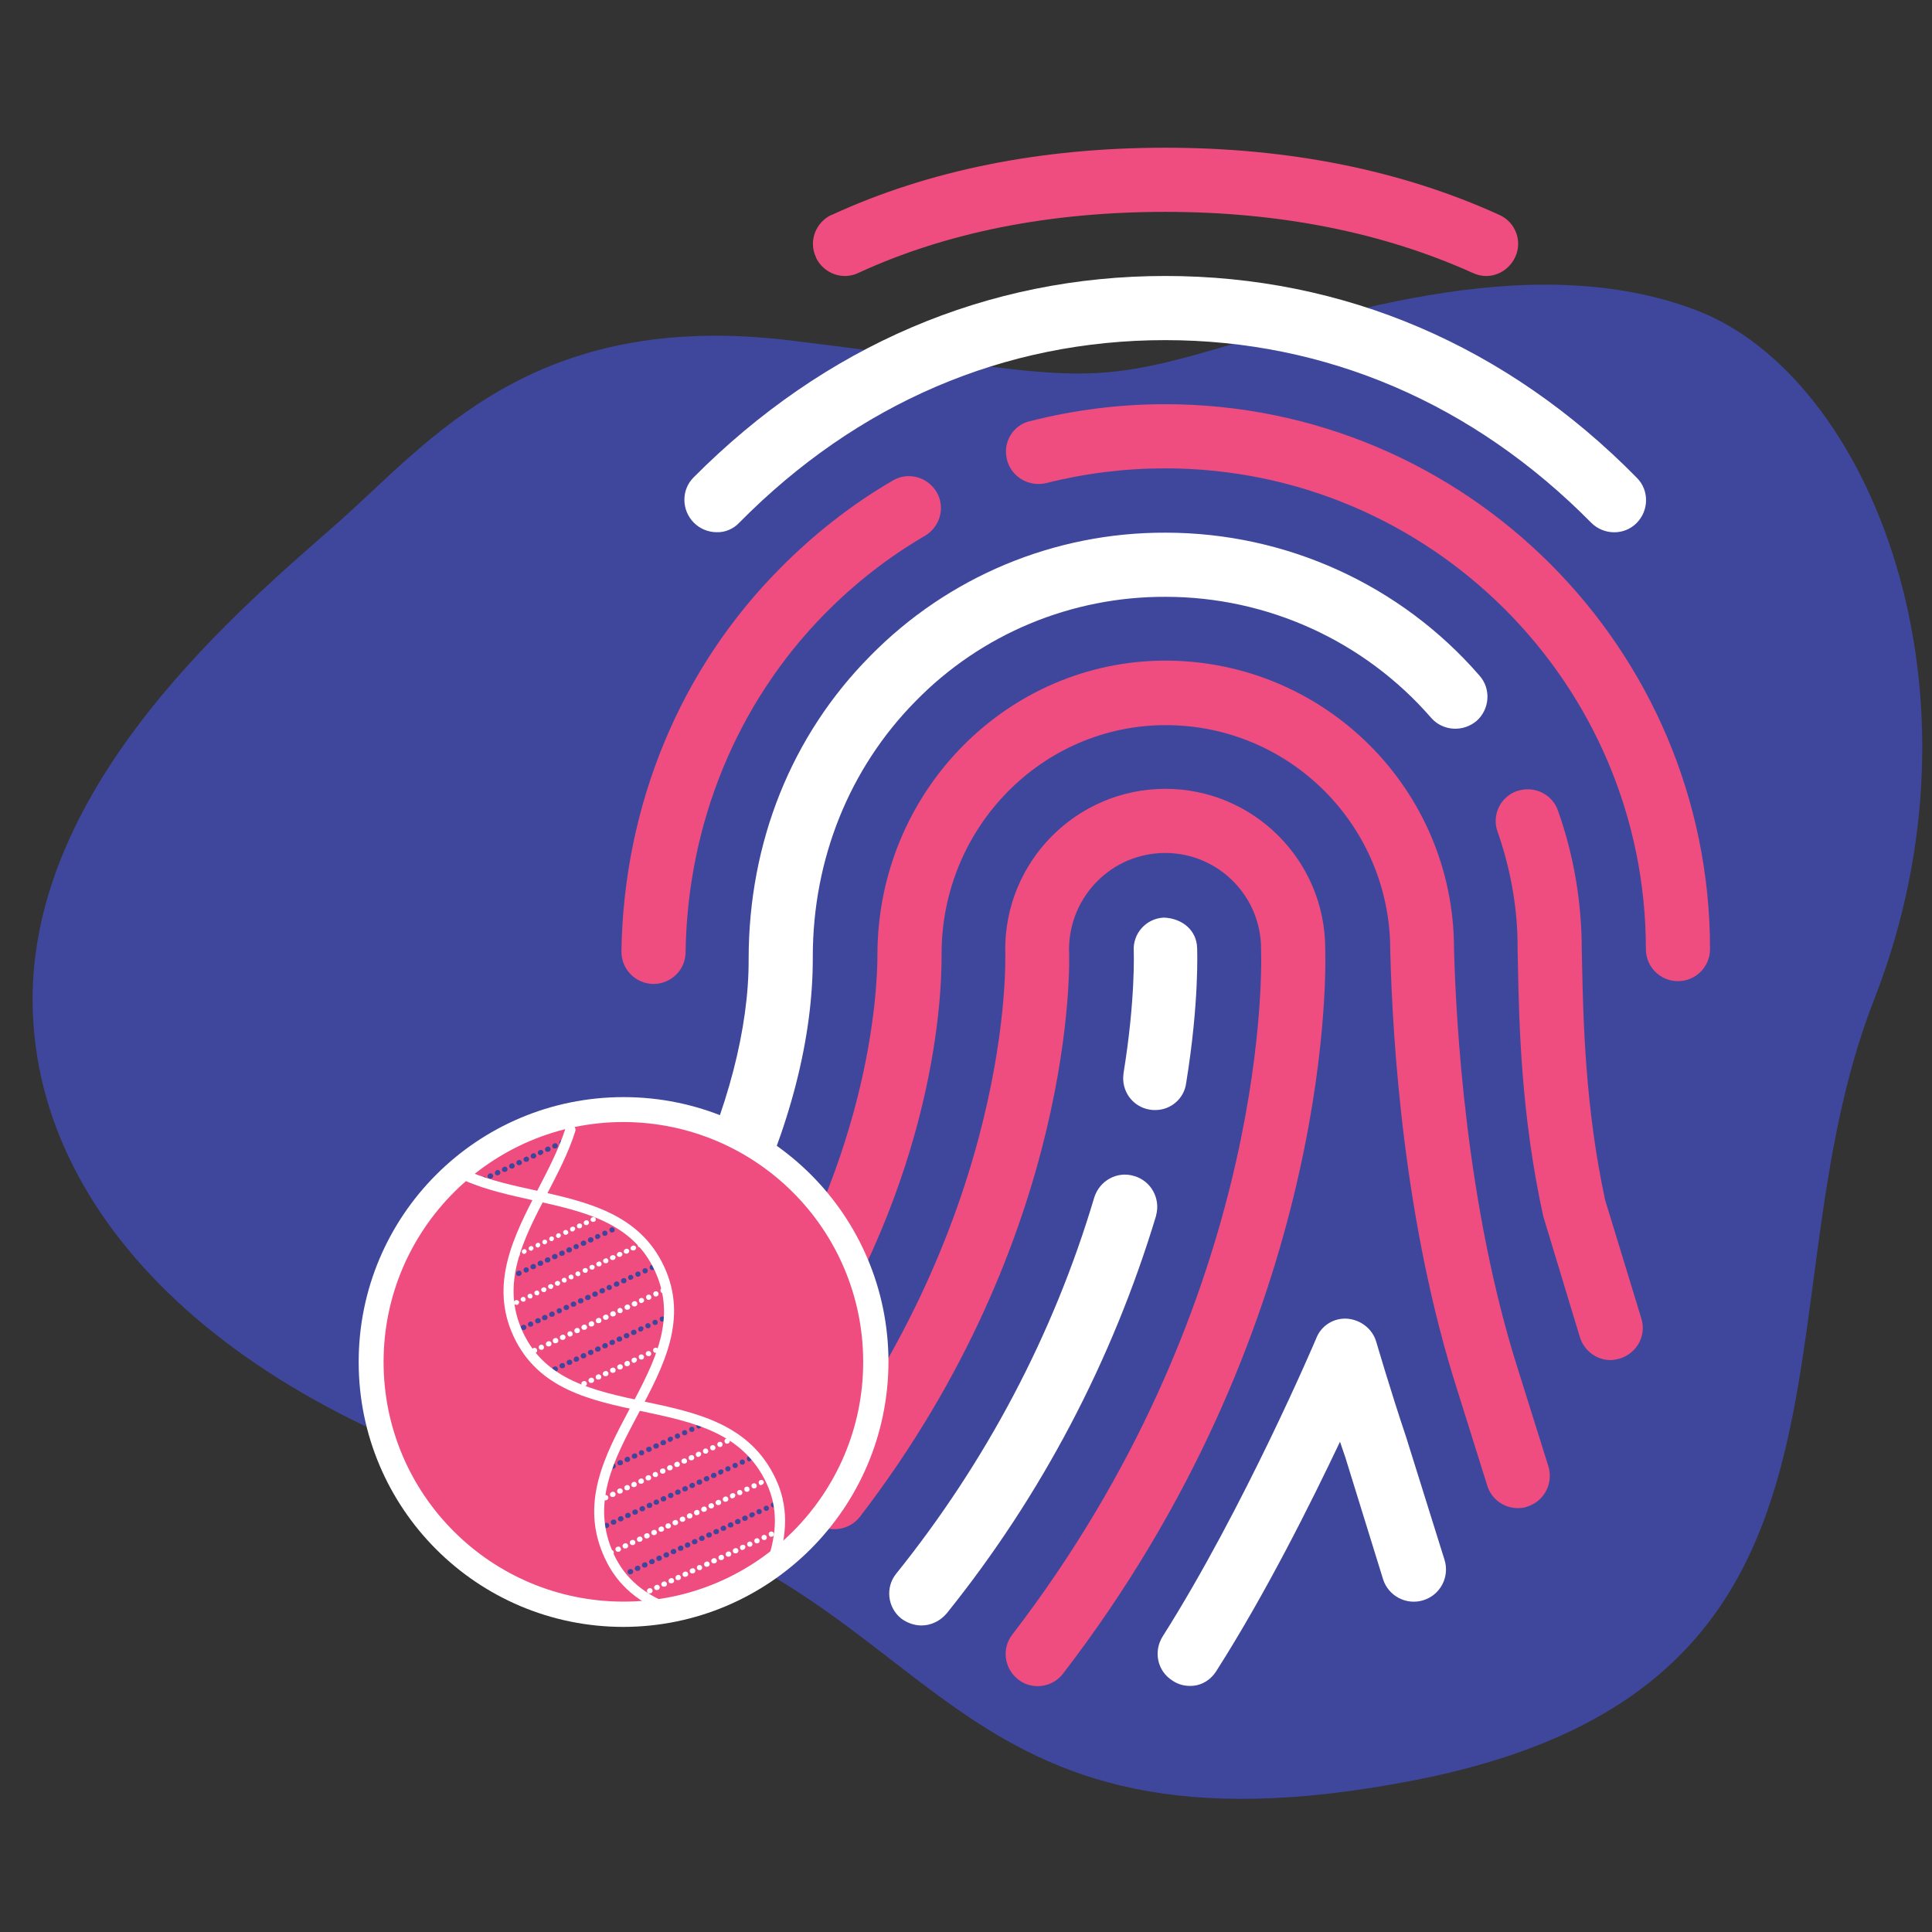 <?xml version="1.0" encoding="utf-8"?>
<!-- Generator: Adobe Illustrator 24.3.0, SVG Export Plug-In . SVG Version: 6.00 Build 0)  -->
<svg version="1.1" id="Layer_1" xmlns="http://www.w3.org/2000/svg" xmlns:xlink="http://www.w3.org/1999/xlink" x="0px" y="0px"
	 viewBox="0 0 512 512" style="enable-background:new 0 0 512 512;" xml:space="preserve">
<rect x="0" y="0" width="512" height="512" fill="#333333" stroke="none"/>
<style type="text/css">
	.st0{clip-path:url(#SVGID_2_);}
	.st1{fill:#3F479D;}
	.st2{fill:#EF4D80;}
	.st3{fill:#FFFFFF;}
	.st4{fill:#3E469C;}
</style>
<g transform="translate(0.203 0.203)">
	<g>
		<defs>
			<rect id="SVGID_1_" x="-0.2" y="-0.2" width="512" height="512"/>
		</defs>
		<clipPath id="SVGID_2_">
			<use xlink:href="#SVGID_1_"  style="overflow:visible;"/>
		</clipPath>
		<g class="st0">
			<g transform="translate(8.448 75.216)">
				<path class="st1" d="M441.4,7C396-10.7,340,9.8,307.8,18.7s-38.8,4.4-107-3.9S105.4,41.4,81,63S-1.1,131.8,0,191.1
					S57.1,302,149.7,323.7s89.3,97.6,216.8,72.6S455.9,271.5,488,189.5S486.9,24.8,441.4,7z"/>
			</g>
			<g transform="translate(164.48 38.944)">
				<g transform="translate(50.75)">
					<path class="st2" d="M178.4,34c-1.2,0-2.4-0.3-3.5-0.8C151.2,22.5,123.8,17,93.4,17c-30.6,0-58,5.4-81.4,16.2
						c-4.2,2-9.2,0.1-11.2-4.1c0,0,0,0,0-0.1c-2-4.2-0.1-9.2,4.1-11.2c0,0,0,0,0.1,0C30.6,6,60.3,0,93.4,0c32.8,0,62.6,6,88.5,17.8
						c4.3,1.9,6.2,7,4.2,11.2c0,0,0,0,0,0C184.7,32,181.7,34,178.4,34z"/>
				</g>
				<g transform="translate(16.712 33.989)">
					<path class="st3" d="M8.5,67.9c-2.2,0-4.4-0.9-6-2.5c-3.3-3.3-3.4-8.7-0.1-12C37.1,18.5,80.2,0,127.4,0
						c47.4,0,90.6,18.5,125,53.5c3.3,3.3,3.2,8.7-0.1,12c-3.3,3.3-8.7,3.2-12-0.1C209.1,33.8,170,17,127.4,17
						C84.8,17,45.8,33.7,14.5,65.4C13,67,10.8,68,8.5,67.9z"/>
				</g>
				<g transform="translate(101.892 67.97)">
					<path class="st2" d="M178.1,152.9c-4.7,0-8.5-3.8-8.5-8.5C169.6,74.1,112.4,17,42.2,17c-10.6,0-21.2,1.3-31.5,3.9
						C6.1,22,1.5,19.3,0.3,14.8c0,0,0,0,0-0.1c-1.2-4.5,1.5-9.1,6-10.2c0,0,0.1,0,0.1,0C18.1,1.5,30.2,0,42.2,0
						c79.6,0,144.4,64.7,144.4,144.4C186.6,149.1,182.8,152.9,178.1,152.9z"/>
				</g>
				<g transform="translate(0 87.011)">
					<path class="st2" d="M8.5,134.6H8.4c-4.7-0.1-8.4-3.9-8.4-8.6c0,0,0,0,0,0C0.6,87.3,15.5,51.2,42,24.5
						c8.9-9,18.9-16.9,29.9-23.3c4-2.4,9.2-1,11.6,3c0,0,0,0,0,0c2.4,4,1,9.2-3,11.6c0,0,0,0,0,0C70.7,21.5,61.9,28.4,54,36.4
						C30.7,60,17.5,92,17,126.2C17,130.8,13.2,134.6,8.5,134.6C8.6,134.6,8.5,134.6,8.5,134.6z"/>
				</g>
				<g transform="translate(12.014 101.917)">
					<path class="st3" d="M8.5,195.4c-1.5,0-2.9-0.4-4.1-1.1c-4.1-2.3-5.5-7.5-3.3-11.5l4.8-8.5c10.2-21.1,15.9-43,15.8-61.2
						c0-31,11.4-59.3,32.2-80.3c20.6-21,48.8-32.8,78.3-32.7c31.9,0,62.3,13.8,83.2,37.9c3.1,3.5,2.7,8.9-0.8,12
						c-3.6,3-8.9,2.7-12-0.8c-17.7-20.4-43.4-32.1-70.4-32.1C107.3,17,83.4,26.9,66,44.7c-17.6,17.8-27.3,41.9-27.3,67.8
						c0.1,21.5-6.1,45.4-17.8,69.6l-5,8.9C14.4,193.7,11.5,195.4,8.5,195.4z"/>
				</g>
				<g transform="translate(231.696 169.983)">
					<path class="st2" d="M30.4,151.3c-3.7,0-7-2.5-8.1-6.1l-9.7-32c-5.9-26.8-6.4-51.4-6.7-66l-0.1-4.6c0.1-10.7-1.8-21.3-5.3-31.3
						C-1.1,6.9,1.2,2.1,5.6,0.5c0,0,0.1,0,0.1,0c4.4-1.5,9.3,0.8,10.8,5.2c4.2,11.8,6.3,24.3,6.3,36.8l0.1,4.5
						c0.3,13.9,0.8,37.4,6.1,61.9l9.6,31.4c1.4,4.5-1.2,9.2-5.7,10.6C32.1,151.1,31.3,151.3,30.4,151.3z"/>
				</g>
				<g transform="translate(28.845 136.021)">
					<path class="st2" d="M208.7,224.5c-3.7,0-7-2.4-8.1-6l-7.9-25.2c-14.1-44-17.2-92-17.8-116.7c0-32.9-26.6-59.6-59.5-59.6
						C82.6,17,56,44.2,56,77.6c0.1,14-2.7,63.4-40.5,117.8c-2.7,3.8-7.9,4.8-11.8,2.1c-3.8-2.6-4.8-7.9-2.2-11.8c0,0,0,0,0,0
						C37.3,134.1,39,86.9,39,77.9c0-43.1,34.3-78,76.4-78c42.2,0.1,76.4,34.2,76.4,76.4c0.5,18.9,3.1,68.2,17.1,111.9l7.9,25.2
						c1.4,4.5-1.1,9.3-5.6,10.7C210.5,224.4,209.6,224.5,208.7,224.5z"/>
				</g>
				<g transform="translate(47.916 169.9)">
					<path class="st2" d="M62.4,237.8c-1.9,0-3.7-0.6-5.2-1.8c-3.7-2.9-4.4-8.2-1.5-11.9c0,0,0,0,0,0c66.2-86.2,66.2-172,65.9-181.5
						C121.7,28.5,110.3,17,96.2,17c-14.1,0-25.4,11.4-25.5,25.5c0.2,2.7,2.2,75.4-55.4,150.4c-2.9,3.7-8.2,4.4-11.9,1.6
						c-3.7-2.9-4.4-8.2-1.6-11.9c53.9-70.2,52.1-137,52-139.7C53.6,19.3,72.6,0.1,96.1,0c0,0,0.1,0,0.1,0c23.4,0,42.4,19,42.4,42.4
						c0.3,9.9,0.5,101.1-69.5,192.1C67.5,236.6,65,237.8,62.4,237.8z"/>
				</g>
				<g transform="translate(132.97 204.025)">
					<path class="st3" d="M8.5,51c-0.5,0-0.9,0-1.4-0.1c-4.6-0.7-7.7-5-7-9.6c0,0,0-0.1,0-0.1C3.3,21.5,2.8,9.1,2.8,8.9
						c-0.3-4.7,3.3-8.7,8-8.9c0,0,0,0,0,0c4.9,0.2,8.7,3.4,8.8,8.1c0,0.6,0.6,14.1-2.9,35.7C16.2,47.9,12.7,51,8.5,51z"/>
				</g>
				<g transform="translate(71 272.116)">
					<path class="st3" d="M8.5,119.5c-1.9,0-3.8-0.7-5.3-1.8c-3.7-2.9-4.3-8.3-1.4-11.9c0,0,0,0,0,0C25.6,76.2,43.5,42.4,54.3,6.1
						c1.4-4.5,6.1-7.1,10.6-5.7c4.5,1.3,7,6,5.8,10.4c0,0,0,0.1,0,0.1C59.1,49.3,40.3,85.1,15.2,116.3
						C13.5,118.3,11.1,119.5,8.5,119.5z"/>
				</g>
				<g transform="translate(142.033 310.329)">
					<path class="st3" d="M8.5,97.3c-1.6,0-3.2-0.5-4.5-1.4c-4-2.5-5.1-7.7-2.6-11.7C23,50.1,41.9,5.7,42.1,5.2
						c1.3-3.4,4.7-5.5,8.3-5.2C53.9,0.3,57,2.7,58,6.1c0,0,3.8,13,7.9,25.2l10.2,32.6c1.4,4.5-1.1,9.3-5.6,10.7
						c-4.5,1.4-9.3-1.1-10.7-5.6c0,0,0,0,0,0l-10-32.3c-0.5-1.4-0.9-2.7-1.4-4.1C40.6,49,28.8,72.7,15.6,93.4
						C14,95.9,11.4,97.4,8.5,97.3z"/>
				</g>
			</g>
			<g transform="translate(98.181 293.869)">
				<path class="st2" d="M66.9,0c36.9,0,66.9,29.9,66.9,66.9c0,36.9-29.9,66.9-66.9,66.9C29.9,133.7,0,103.8,0,66.9
					C0,29.9,29.9,0,66.9,0z"/>
			</g>
		</g>
	</g>
	<g transform="translate(114.337 314.827) rotate(-25)">
		<g transform="translate(39.142 2.766) rotate(90)">
			<path class="st4" d="M1.3,28.2c-0.1,0.2-0.3,0.4-0.6,0.4c-0.4,0-0.7-0.3-0.7-0.7l0-0.1c0-0.4,0.3-0.7,0.7-0.7
				c0.4,0,0.7,0.3,0.7,0.7v0.1C1.3,28,1.3,28.1,1.3,28.2z M1.3,26.1c-0.1,0.2-0.3,0.4-0.6,0.4c-0.4,0-0.7-0.3-0.7-0.7l0-0.1
				c0-0.4,0.3-0.7,0.7-0.7c0.4,0,0.7,0.3,0.7,0.7v0.1C1.3,26,1.3,26.1,1.3,26.1L1.3,26.1z M1.3,24.1c-0.1,0.2-0.3,0.4-0.6,0.4
				c-0.4,0-0.7-0.3-0.7-0.7l0-0.1C0,23.3,0.3,23,0.7,23c0.4,0,0.7,0.3,0.7,0.7l0,0.1C1.3,23.9,1.3,24,1.3,24.1L1.3,24.1z M1.3,22
				c-0.1,0.2-0.3,0.4-0.6,0.4C0.3,22.3,0,22,0,21.7l0-0.1c0-0.4,0.3-0.7,0.7-0.7c0.4,0,0.7,0.3,0.7,0.7v0.1
				C1.3,21.8,1.3,21.9,1.3,22L1.3,22z M1.3,19.9c-0.1,0.2-0.3,0.4-0.6,0.4C0.3,20.3,0,20,0,19.6l0-0.1c0-0.4,0.3-0.7,0.7-0.7
				c0.4,0,0.7,0.3,0.7,0.7v0.1C1.3,19.7,1.3,19.8,1.3,19.9L1.3,19.9z M1.3,17.8c-0.1,0.2-0.3,0.4-0.6,0.4c-0.4,0-0.7-0.3-0.7-0.7
				l0-0.1c0-0.4,0.3-0.7,0.7-0.7c0.4,0,0.7,0.3,0.7,0.7l0,0.1C1.3,17.6,1.3,17.7,1.3,17.8L1.3,17.8z M1.3,15.7
				C1.1,16,0.7,16.2,0.4,16C0.2,15.9,0,15.7,0,15.4l0-0.1c0-0.4,0.3-0.7,0.7-0.7c0.4,0,0.7,0.3,0.7,0.7v0.1
				C1.3,15.5,1.3,15.6,1.3,15.7L1.3,15.7z M1.3,13.6C1.2,13.8,0.9,14,0.7,14C0.3,14,0,13.7,0,13.3l0-0.1c0-0.4,0.3-0.7,0.7-0.7
				c0.4,0,0.7,0.3,0.7,0.7c0,0,0,0,0,0v0.1C1.3,13.4,1.3,13.5,1.3,13.6L1.3,13.6z M1.3,11.5c-0.1,0.2-0.3,0.4-0.6,0.4
				c-0.4,0-0.7-0.3-0.7-0.7l0-0.1c0-0.4,0.3-0.7,0.7-0.7c0.4,0,0.7,0.3,0.7,0.7l0,0.1C1.3,11.3,1.3,11.4,1.3,11.5L1.3,11.5z
				 M1.3,9.4C1.2,9.6,0.9,9.8,0.7,9.8C0.3,9.8,0,9.5,0,9.1L0,9c0-0.4,0.3-0.7,0.7-0.7C1,8.3,1.3,8.6,1.3,9v0.1
				C1.3,9.2,1.3,9.3,1.3,9.4L1.3,9.4z M1.3,7.3C1.2,7.6,0.9,7.7,0.7,7.7C0.3,7.7,0,7.4,0,7l0-0.1c0-0.4,0.3-0.7,0.7-0.7
				c0.4,0,0.7,0.3,0.7,0.7V7C1.3,7.1,1.3,7.2,1.3,7.3L1.3,7.3z M1.3,5.2C1.2,5.5,0.9,5.6,0.7,5.6C0.3,5.6,0,5.3,0,4.9l0-0.1
				c0-0.4,0.3-0.7,0.7-0.7c0.4,0,0.7,0.3,0.7,0.7l0,0.1C1.3,5,1.3,5.1,1.3,5.2L1.3,5.2z M1.3,3.1C1.2,3.4,0.9,3.5,0.7,3.5
				C0.3,3.5,0,3.2,0,2.8l0-0.1c0-0.4,0.3-0.7,0.7-0.7c0.4,0,0.7,0.3,0.7,0.7v0.1C1.3,2.9,1.3,3,1.3,3.1L1.3,3.1z M1.3,1.1
				C1.2,1.3,0.9,1.4,0.7,1.4C0.3,1.4,0,1.1,0,0.8l0-0.1C0,0.3,0.3,0,0.7,0C1,0,1.3,0.3,1.3,0.7l0,0.1C1.3,0.9,1.3,1,1.3,1.1L1.3,1.1
				z"/>
		</g>
		<g transform="translate(46.155 42.853) rotate(90)">
			<path class="st4" d="M1.3,42.2c-0.1,0.2-0.3,0.4-0.6,0.4c-0.4,0-0.7-0.3-0.7-0.7l0-0.1c0-0.4,0.3-0.7,0.7-0.7
				c0.4,0,0.7,0.3,0.7,0.7c0,0,0,0,0,0v0.1C1.3,42,1.3,42.1,1.3,42.2z M1.3,40.1c-0.1,0.2-0.3,0.4-0.6,0.4c-0.4,0-0.7-0.3-0.7-0.7
				l0-0.1C0,39.3,0.3,39,0.7,39c0.4,0,0.7,0.3,0.7,0.7c0,0,0,0,0,0v0.1C1.3,39.9,1.3,40,1.3,40.1L1.3,40.1z M1.3,38
				c-0.1,0.2-0.3,0.4-0.6,0.4c-0.4,0-0.7-0.3-0.7-0.7l0-0.1C0,37.3,0.3,37,0.7,37c0.4,0,0.7,0.3,0.7,0.7l0,0.1
				C1.3,37.8,1.3,37.9,1.3,38L1.3,38z M1.3,35.9c-0.1,0.2-0.3,0.4-0.6,0.4C0.3,36.3,0,36,0,35.6l0-0.1c0-0.4,0.3-0.7,0.7-0.7
				c0.4,0,0.7,0.3,0.7,0.7v0.1C1.3,35.7,1.3,35.8,1.3,35.9L1.3,35.9z M1.3,33.9c-0.1,0.2-0.3,0.4-0.6,0.4c-0.4,0-0.7-0.3-0.7-0.7
				l0-0.1c0-0.4,0.3-0.7,0.7-0.7s0.7,0.3,0.7,0.7c0,0,0,0,0,0v0.1C1.3,33.7,1.3,33.8,1.3,33.9L1.3,33.9z M1.3,31.8
				c-0.1,0.2-0.3,0.4-0.6,0.4c-0.4,0-0.7-0.3-0.7-0.7l0-0.1c0-0.4,0.3-0.7,0.7-0.7c0.4,0,0.7,0.3,0.7,0.7l0,0.1
				C1.3,31.6,1.3,31.7,1.3,31.8L1.3,31.8z M1.3,29.7C1.2,29.9,0.9,30,0.7,30C0.3,30,0,29.7,0,29.4l0-0.1c0-0.4,0.3-0.7,0.7-0.7
				c0.4,0,0.7,0.3,0.7,0.7v0.1C1.3,29.5,1.3,29.6,1.3,29.7L1.3,29.7z M1.3,27.6c-0.2,0.3-0.6,0.5-0.9,0.3C0.1,27.8,0,27.5,0,27.3
				l0-0.1c0-0.4,0.3-0.7,0.7-0.7c0.4,0,0.7,0.3,0.7,0.7v0.1C1.3,27.4,1.3,27.5,1.3,27.6L1.3,27.6z M1.3,25.5
				c-0.1,0.2-0.3,0.4-0.6,0.4c-0.4,0-0.7-0.3-0.7-0.7l0-0.1c0-0.4,0.3-0.7,0.7-0.7c0.4,0,0.7,0.3,0.7,0.7l0,0.1
				C1.3,25.3,1.3,25.4,1.3,25.5L1.3,25.5z M1.3,23.4c-0.1,0.2-0.3,0.4-0.6,0.4c-0.4,0-0.7-0.3-0.7-0.7L0,23c0-0.4,0.3-0.7,0.7-0.7
				c0.4,0,0.7,0.3,0.7,0.7v0.1C1.3,23.2,1.3,23.3,1.3,23.4L1.3,23.4z M1.3,21.3c-0.1,0.2-0.3,0.4-0.6,0.4C0.3,21.7,0,21.4,0,21
				l0-0.1c0-0.4,0.3-0.7,0.7-0.7c0.4,0,0.7,0.3,0.7,0.7V21C1.3,21.1,1.3,21.2,1.3,21.3L1.3,21.3z M1.3,19.2
				c-0.1,0.2-0.3,0.4-0.6,0.4c-0.4,0-0.7-0.3-0.7-0.7l0-0.1c0-0.4,0.3-0.7,0.7-0.7c0.4,0,0.7,0.3,0.7,0.7l0,0.1
				C1.3,19,1.3,19.1,1.3,19.2L1.3,19.2z M1.3,17.1c-0.1,0.2-0.3,0.4-0.6,0.4c-0.4,0-0.7-0.3-0.7-0.7l0-0.1C0,16.3,0.3,16,0.7,16
				c0.4,0,0.7,0.3,0.7,0.7v0.1C1.3,16.9,1.3,17,1.3,17.1L1.3,17.1z M1.3,15c-0.1,0.2-0.3,0.4-0.6,0.4c-0.4,0-0.7-0.3-0.7-0.7l0-0.1
				C0,14.3,0.3,14,0.7,14c0.4,0,0.7,0.3,0.7,0.7v0.1C1.3,14.8,1.3,14.9,1.3,15L1.3,15z M1.3,12.9c-0.1,0.2-0.3,0.4-0.6,0.4
				C0.3,13.3,0,13,0,12.6l0-0.1c0-0.4,0.3-0.7,0.7-0.7c0.4,0,0.7,0.3,0.7,0.7l0,0.1C1.3,12.7,1.3,12.8,1.3,12.9L1.3,12.9z M1.3,10.8
				c-0.1,0.2-0.3,0.4-0.6,0.4c-0.4,0-0.7-0.3-0.7-0.7l0-0.1c0-0.4,0.3-0.7,0.7-0.7c0.4,0,0.7,0.3,0.7,0.7v0.1
				C1.3,10.7,1.3,10.8,1.3,10.8L1.3,10.8z M1.3,8.7C1.2,9,0.9,9.1,0.7,9.1C0.3,9.1,0,8.8,0,8.5l0-0.1C0,8,0.3,7.7,0.7,7.7
				C1,7.7,1.3,8,1.3,8.3v0.1C1.3,8.6,1.3,8.7,1.3,8.7L1.3,8.7z M1.3,6.7C1.2,6.9,0.9,7,0.7,7C0.3,7,0,6.7,0,6.4l0-0.1
				c0-0.4,0.3-0.7,0.7-0.7c0.4,0,0.7,0.3,0.7,0.7c0,0,0,0,0,0v0.1C1.3,6.5,1.3,6.6,1.3,6.7L1.3,6.7z M1.3,4.6
				C1.2,4.8,0.9,4.9,0.7,4.9C0.3,4.9,0,4.6,0,4.3l0-0.1c0-0.4,0.3-0.7,0.7-0.7c0.4,0,0.7,0.3,0.7,0.7v0.1C1.3,4.4,1.3,4.5,1.3,4.6
				L1.3,4.6z M1.3,2.5C1.2,2.7,0.9,2.8,0.7,2.8C0.3,2.8,0,2.5,0,2.2l0-0.1c0-0.4,0.3-0.7,0.7-0.7c0.4,0,0.7,0.3,0.7,0.7l0,0.1
				C1.3,2.3,1.3,2.4,1.3,2.5L1.3,2.5z"/>
		</g>
		<g transform="translate(46.155 49.605) rotate(90)">
			<path class="st3" d="M1.3,40.1c-0.1,0.2-0.3,0.4-0.6,0.4c-0.4,0-0.7-0.3-0.7-0.7l0-0.1C0,39.3,0.3,39,0.7,39
				c0.4,0,0.7,0.3,0.7,0.7c0,0,0,0,0,0v0.1C1.3,39.9,1.3,40,1.3,40.1z M1.3,38c-0.1,0.2-0.3,0.4-0.6,0.4c-0.4,0-0.7-0.3-0.7-0.7
				l0-0.1C0,37.3,0.3,37,0.7,37c0.4,0,0.7,0.3,0.7,0.7v0.1C1.3,37.8,1.3,37.9,1.3,38z M1.3,35.9c-0.1,0.2-0.3,0.4-0.6,0.4
				C0.3,36.3,0,36,0,35.6l0-0.1c0-0.4,0.3-0.7,0.7-0.7c0.4,0,0.7,0.3,0.7,0.7v0.1C1.3,35.7,1.3,35.8,1.3,35.9L1.3,35.9z M1.3,33.9
				c-0.1,0.2-0.3,0.4-0.6,0.4c-0.4,0-0.7-0.3-0.7-0.7l0-0.1c0-0.4,0.3-0.7,0.7-0.7c0.4,0,0.7,0.3,0.7,0.7c0,0,0,0,0,0l0,0.1
				C1.3,33.7,1.3,33.8,1.3,33.9L1.3,33.9z M1.3,31.8c-0.1,0.2-0.3,0.4-0.6,0.4c-0.4,0-0.7-0.3-0.7-0.7l0-0.1c0-0.4,0.3-0.7,0.7-0.7
				c0.4,0,0.7,0.3,0.7,0.7v0.1C1.3,31.6,1.3,31.7,1.3,31.8L1.3,31.8z M1.3,29.7C1.2,29.9,0.9,30,0.7,30C0.3,30,0,29.7,0,29.4l0-0.1
				c0-0.4,0.3-0.7,0.7-0.7c0.4,0,0.7,0.3,0.7,0.7v0.1C1.3,29.5,1.3,29.6,1.3,29.7L1.3,29.7z M1.3,27.6c-0.2,0.3-0.6,0.5-0.9,0.3
				C0.1,27.8,0,27.5,0,27.3l0-0.1c0-0.4,0.3-0.7,0.7-0.7c0.4,0,0.7,0.3,0.7,0.7l0,0.1C1.3,27.4,1.3,27.5,1.3,27.6L1.3,27.6z
				 M1.3,25.5c-0.1,0.2-0.3,0.4-0.6,0.4c-0.4,0-0.7-0.3-0.7-0.7l0-0.1c0-0.4,0.3-0.7,0.7-0.7c0.4,0,0.7,0.3,0.7,0.7v0.1
				C1.3,25.3,1.3,25.4,1.3,25.5L1.3,25.5z M1.3,23.4c-0.1,0.2-0.3,0.4-0.6,0.4c-0.4,0-0.7-0.3-0.7-0.7L0,23c0-0.4,0.3-0.7,0.7-0.7
				c0.4,0,0.7,0.3,0.7,0.7v0.1C1.3,23.2,1.3,23.3,1.3,23.4L1.3,23.4z M1.3,21.3c-0.1,0.2-0.3,0.4-0.6,0.4C0.3,21.7,0,21.4,0,21
				l0-0.1c0-0.4,0.3-0.7,0.7-0.7c0.4,0,0.7,0.3,0.7,0.7l0,0.1C1.3,21.1,1.3,21.2,1.3,21.3L1.3,21.3z M1.3,19.2
				c-0.1,0.2-0.3,0.4-0.6,0.4c-0.4,0-0.7-0.3-0.7-0.7l0-0.1c0-0.4,0.3-0.7,0.7-0.7c0.4,0,0.7,0.3,0.7,0.7v0.1
				C1.3,19,1.3,19.1,1.3,19.2L1.3,19.2z M1.3,17.1c-0.1,0.2-0.3,0.4-0.6,0.4c-0.4,0-0.7-0.3-0.7-0.7l0-0.1C0,16.3,0.3,16,0.7,16
				c0.4,0,0.7,0.3,0.7,0.7v0.1C1.3,16.9,1.3,17,1.3,17.1L1.3,17.1z M1.3,15c-0.1,0.2-0.3,0.4-0.6,0.4c-0.4,0-0.7-0.3-0.7-0.7l0-0.1
				C0,14.3,0.3,14,0.7,14c0.4,0,0.7,0.3,0.7,0.7l0,0.1C1.3,14.8,1.3,14.9,1.3,15L1.3,15z M1.3,12.9c-0.1,0.2-0.3,0.4-0.6,0.4
				C0.3,13.3,0,13,0,12.6l0-0.1c0-0.4,0.3-0.7,0.7-0.7c0.4,0,0.7,0.3,0.7,0.7v0.1C1.3,12.7,1.3,12.8,1.3,12.9L1.3,12.9z M1.3,10.8
				c-0.1,0.2-0.3,0.4-0.6,0.4c-0.4,0-0.7-0.3-0.7-0.7l0-0.1c0-0.4,0.3-0.7,0.7-0.7c0.4,0,0.7,0.3,0.7,0.7v0.1
				C1.3,10.7,1.3,10.8,1.3,10.8L1.3,10.8z M1.3,8.7C1.2,9,0.9,9.1,0.7,9.1C0.3,9.1,0,8.8,0,8.5l0-0.1C0,8,0.3,7.7,0.7,7.7
				C1,7.7,1.3,8,1.3,8.3l0,0.1C1.3,8.6,1.3,8.7,1.3,8.7L1.3,8.7z M1.3,6.7C1.2,6.9,0.9,7,0.7,7C0.3,7,0,6.7,0,6.4l0-0.1
				c0-0.4,0.3-0.7,0.7-0.7c0.4,0,0.7,0.3,0.7,0.7v0.1C1.3,6.5,1.3,6.6,1.3,6.7L1.3,6.7z M1.3,4.6C1.2,4.8,0.9,4.9,0.7,4.9
				C0.3,4.9,0,4.6,0,4.3l0-0.1c0-0.4,0.3-0.7,0.7-0.7c0.4,0,0.7,0.3,0.7,0.7v0.1C1.3,4.4,1.3,4.5,1.3,4.6L1.3,4.6z M1.3,2.5
				C1.2,2.7,0.9,2.8,0.7,2.8C0.3,2.8,0,2.5,0,2.2l0-0.1c0-0.4,0.3-0.7,0.7-0.7c0.4,0,0.7,0.3,0.7,0.7l0,0.1C1.3,2.3,1.3,2.4,1.3,2.5
				L1.3,2.5z"/>
		</g>
		<g transform="translate(43.471 56.373) rotate(90)">
			<path class="st4" d="M1.3,36.6C1.2,36.9,0.9,37,0.7,37C0.3,37,0,36.7,0,36.3l0-0.1c0-0.4,0.3-0.7,0.7-0.7c0.4,0,0.7,0.3,0.7,0.7
				v0.1C1.3,36.4,1.3,36.5,1.3,36.6z M1.3,34.5c-0.1,0.2-0.3,0.4-0.6,0.4c-0.4,0-0.7-0.3-0.7-0.7l0-0.1c0-0.4,0.3-0.7,0.7-0.7
				c0.4,0,0.7,0.3,0.7,0.7v0.1C1.3,34.3,1.3,34.4,1.3,34.5L1.3,34.5z M1.3,32.4c-0.1,0.2-0.3,0.4-0.6,0.4c-0.4,0-0.7-0.3-0.7-0.7
				L0,32c0-0.4,0.3-0.7,0.7-0.7s0.7,0.3,0.7,0.7c0,0,0,0,0,0l0,0.1C1.3,32.2,1.3,32.3,1.3,32.4L1.3,32.4z M1.3,30.3
				c-0.1,0.2-0.3,0.4-0.6,0.4C0.3,30.7,0,30.4,0,30l0-0.1c0-0.4,0.3-0.7,0.7-0.7c0.4,0,0.7,0.3,0.7,0.7V30
				C1.3,30.1,1.3,30.2,1.3,30.3L1.3,30.3z M1.3,28.3c-0.1,0.2-0.3,0.4-0.6,0.4C0.3,28.6,0,28.3,0,28l0-0.1c0-0.4,0.3-0.7,0.7-0.7
				c0.4,0,0.7,0.3,0.7,0.7V28C1.3,28.1,1.3,28.2,1.3,28.3L1.3,28.3z M1.3,26.2c-0.1,0.2-0.3,0.4-0.6,0.4c-0.4,0-0.7-0.3-0.7-0.7
				l0-0.1c0-0.4,0.3-0.7,0.7-0.7c0.4,0,0.7,0.3,0.7,0.7l0,0.1C1.3,26,1.3,26.1,1.3,26.2L1.3,26.2z M1.3,24.1
				c-0.2,0.3-0.6,0.5-0.9,0.3C0.1,24.3,0,24,0,23.8l0-0.1C0,23.3,0.3,23,0.7,23c0.4,0,0.7,0.3,0.7,0.7v0.1C1.3,23.9,1.3,24,1.3,24.1
				L1.3,24.1z M1.3,22c-0.1,0.2-0.3,0.4-0.6,0.4c-0.4,0-0.7-0.3-0.7-0.7l0-0.1c0-0.4,0.3-0.7,0.7-0.7c0.4,0,0.7,0.3,0.7,0.7v0.1
				C1.3,21.8,1.3,21.9,1.3,22L1.3,22z M1.3,19.9c-0.1,0.2-0.3,0.4-0.6,0.4C0.3,20.3,0,20,0,19.6l0-0.1c0-0.4,0.3-0.7,0.7-0.7
				s0.7,0.3,0.7,0.7c0,0,0,0,0,0l0,0.1C1.3,19.7,1.3,19.8,1.3,19.9L1.3,19.9z M1.3,17.8c-0.1,0.2-0.3,0.4-0.6,0.4
				c-0.4,0-0.7-0.3-0.7-0.7l0-0.1c0-0.4,0.3-0.7,0.7-0.7c0.4,0,0.7,0.3,0.7,0.7v0.1C1.3,17.6,1.3,17.7,1.3,17.8L1.3,17.8z M1.3,15.7
				c-0.1,0.2-0.3,0.4-0.6,0.4c-0.4,0-0.7-0.3-0.7-0.7l0-0.1c0-0.4,0.3-0.7,0.7-0.7c0.4,0,0.7,0.3,0.7,0.7v0.1
				C1.3,15.5,1.3,15.6,1.3,15.7L1.3,15.7z M1.3,13.6C1.2,13.8,0.9,14,0.7,14C0.3,14,0,13.7,0,13.3l0-0.1c0-0.4,0.3-0.7,0.7-0.7
				c0.4,0,0.7,0.3,0.7,0.7v0.1C1.3,13.4,1.3,13.5,1.3,13.6L1.3,13.6z M1.3,11.5c-0.1,0.2-0.3,0.4-0.6,0.4c-0.4,0-0.7-0.3-0.7-0.7
				l0-0.1c0-0.4,0.3-0.7,0.7-0.7c0.4,0,0.7,0.3,0.7,0.7c0,0,0,0,0,0v0.1C1.3,11.3,1.3,11.4,1.3,11.5L1.3,11.5z M1.3,9.4
				C1.2,9.7,0.9,9.8,0.7,9.8C0.3,9.8,0,9.5,0,9.1L0,9c0-0.4,0.3-0.7,0.7-0.7C1,8.4,1.3,8.7,1.3,9l0,0.1C1.3,9.2,1.3,9.3,1.3,9.4
				L1.3,9.4z M1.3,7.3C1.2,7.6,0.9,7.7,0.7,7.7C0.3,7.7,0,7.4,0,7.1l0-0.1c0-0.4,0.3-0.7,0.7-0.7c0.4,0,0.7,0.3,0.7,0.7v0.1
				C1.3,7.2,1.3,7.3,1.3,7.3L1.3,7.3z M1.3,5.2C1.2,5.5,0.9,5.6,0.7,5.6C0.3,5.6,0,5.3,0,5l0-0.1c0-0.4,0.3-0.7,0.7-0.7
				c0.4,0,0.7,0.3,0.7,0.7V5C1.3,5.1,1.3,5.2,1.3,5.2L1.3,5.2z M1.3,3.1C1.2,3.4,0.9,3.5,0.7,3.5C0.3,3.5,0,3.2,0,2.9l0-0.1
				c0-0.4,0.3-0.7,0.7-0.7c0.4,0,0.7,0.3,0.7,0.7l0,0.1C1.3,3,1.3,3.1,1.3,3.1L1.3,3.1z M1.3,1.1C1.2,1.3,0.9,1.4,0.7,1.4
				C0.3,1.4,0,1.1,0,0.8l0-0.1C0,0.3,0.3,0,0.7,0s0.7,0.3,0.7,0.7c0,0,0,0,0,0v0.1C1.3,0.9,1.3,1,1.3,1.1L1.3,1.1z"/>
		</g>
		<g transform="translate(38.395 63.14) rotate(90)">
			<path class="st3" d="M1.3,26.2c-0.1,0.2-0.3,0.4-0.6,0.4c-0.4,0-0.7-0.3-0.7-0.7l0-0.1c0-0.4,0.3-0.7,0.7-0.7
				c0.4,0,0.7,0.3,0.7,0.7v0.1C1.3,26,1.3,26.1,1.3,26.2z M1.3,24.1c-0.2,0.3-0.6,0.5-0.9,0.3C0.1,24.3,0,24,0,23.8l0-0.1
				C0,23.3,0.3,23,0.7,23c0.4,0,0.7,0.3,0.7,0.7v0.1C1.3,23.9,1.3,24,1.3,24.1z M1.3,22c-0.1,0.2-0.3,0.4-0.6,0.4
				c-0.4,0-0.7-0.3-0.7-0.7l0-0.1c0-0.4,0.3-0.7,0.7-0.7s0.7,0.3,0.7,0.7c0,0,0,0,0,0l0,0.1C1.3,21.8,1.3,21.9,1.3,22L1.3,22z
				 M1.3,19.9c-0.1,0.2-0.3,0.4-0.6,0.4C0.3,20.3,0,20,0,19.6l0-0.1c0-0.4,0.3-0.7,0.7-0.7c0.4,0,0.7,0.3,0.7,0.7v0.1
				C1.3,19.7,1.3,19.8,1.3,19.9L1.3,19.9z M1.3,17.8c-0.1,0.2-0.3,0.4-0.6,0.4c-0.4,0-0.7-0.3-0.7-0.7l0-0.1c0-0.4,0.3-0.7,0.7-0.7
				c0.4,0,0.7,0.3,0.7,0.7v0.1C1.3,17.6,1.3,17.7,1.3,17.8L1.3,17.8z M1.3,15.7C1.1,16,0.7,16.2,0.4,16C0.1,15.9,0,15.7,0,15.4
				l0-0.1c0-0.4,0.3-0.7,0.7-0.7c0.4,0,0.7,0.3,0.7,0.7l0,0.1C1.3,15.5,1.3,15.6,1.3,15.7L1.3,15.7z M1.3,13.6
				C1.2,13.8,0.9,14,0.7,14C0.3,14,0,13.7,0,13.3l0-0.1c0-0.4,0.3-0.7,0.7-0.7c0.4,0,0.7,0.3,0.7,0.7v0.1
				C1.3,13.4,1.3,13.5,1.3,13.6L1.3,13.6z M1.3,11.5c-0.1,0.2-0.3,0.4-0.6,0.4c-0.4,0-0.7-0.3-0.7-0.7l0-0.1c0-0.4,0.3-0.7,0.7-0.7
				c0.4,0,0.7,0.3,0.7,0.7v0.1C1.3,11.3,1.3,11.4,1.3,11.5L1.3,11.5z M1.3,9.4C1.2,9.7,0.9,9.8,0.7,9.8C0.3,9.8,0,9.5,0,9.2L0,9
				c0-0.4,0.3-0.7,0.7-0.7C1,8.4,1.3,8.7,1.3,9c0,0,0,0,0,0l0,0.1C1.3,9.3,1.3,9.3,1.3,9.4L1.3,9.4z M1.3,7.3
				C1.2,7.6,0.9,7.7,0.7,7.7C0.3,7.7,0,7.4,0,7.1l0-0.1c0-0.4,0.3-0.7,0.7-0.7c0.4,0,0.7,0.3,0.7,0.7v0.1C1.3,7.2,1.3,7.3,1.3,7.3
				L1.3,7.3z M1.3,5.2C1.1,5.6,0.7,5.7,0.4,5.6C0.1,5.4,0,5.2,0,5l0-0.1c0-0.4,0.3-0.7,0.7-0.7c0.4,0,0.7,0.3,0.7,0.7V5
				C1.3,5.1,1.3,5.2,1.3,5.2L1.3,5.2z M1.3,3.1C1.2,3.4,0.9,3.5,0.7,3.5C0.3,3.5,0,3.2,0,2.9l0-0.1c0-0.4,0.3-0.7,0.7-0.7
				c0.4,0,0.7,0.3,0.7,0.7l0,0.1C1.3,3,1.3,3.1,1.3,3.1L1.3,3.1z M1.3,1.1C1.2,1.3,0.9,1.5,0.7,1.4C0.3,1.4,0,1.1,0,0.8l0-0.1
				C0,0.3,0.3,0,0.7,0s0.7,0.3,0.7,0.7c0,0,0,0,0,0v0.1C1.3,0.9,1.3,1,1.3,1.1L1.3,1.1z"/>
		</g>
		<g transform="translate(45.715 36.117) rotate(90)">
			<path class="st3" d="M1.2,40.5c-0.1,0.2-0.3,0.4-0.6,0.4c-0.4,0-0.6-0.3-0.6-0.6l0-0.1c0-0.4,0.3-0.6,0.7-0.6
				c0.3,0,0.6,0.3,0.6,0.6v0.1C1.3,40.3,1.2,40.4,1.2,40.5z M1.2,38.5c-0.1,0.2-0.3,0.4-0.6,0.4c-0.4,0-0.6-0.3-0.6-0.6l0-0.1
				c0-0.4,0.3-0.6,0.6-0.7s0.6,0.3,0.7,0.6c0,0,0,0,0,0.1l0,0.1C1.3,38.3,1.2,38.4,1.2,38.5L1.2,38.5z M1.2,36.5
				c-0.1,0.2-0.3,0.4-0.6,0.4c-0.4,0-0.6-0.3-0.6-0.6l0-0.1c0-0.4,0.3-0.6,0.7-0.6c0.3,0,0.6,0.3,0.6,0.6v0.1
				C1.3,36.3,1.2,36.4,1.2,36.5L1.2,36.5z M1.2,34.5c-0.1,0.2-0.3,0.4-0.6,0.4c-0.4,0-0.6-0.3-0.6-0.6l0-0.1c0-0.4,0.3-0.6,0.7-0.6
				c0.3,0,0.6,0.3,0.6,0.6l0,0.1C1.3,34.3,1.2,34.4,1.2,34.5L1.2,34.5z M1.2,32.5c-0.1,0.2-0.3,0.4-0.6,0.4c-0.4,0-0.6-0.3-0.6-0.6
				l0-0.1c0-0.4,0.3-0.6,0.7-0.6c0.3,0,0.6,0.3,0.6,0.6v0.1C1.3,32.3,1.3,32.4,1.2,32.5L1.2,32.5z M1.2,30.5
				c-0.1,0.2-0.3,0.4-0.6,0.4c-0.4,0-0.6-0.3-0.6-0.6l0-0.1c0-0.4,0.3-0.6,0.6-0.7c0.4,0,0.6,0.3,0.7,0.6c0,0,0,0,0,0.1v0.1
				C1.3,30.3,1.3,30.4,1.2,30.5L1.2,30.5z M1.2,28.5c-0.1,0.2-0.3,0.4-0.6,0.4c-0.4,0-0.6-0.3-0.6-0.6l0-0.1c0-0.4,0.3-0.6,0.6-0.7
				s0.6,0.3,0.7,0.6c0,0,0,0,0,0.1v0.1C1.3,28.3,1.3,28.4,1.2,28.5L1.2,28.5z M1.2,26.5c-0.1,0.2-0.3,0.4-0.6,0.4
				c-0.4,0-0.6-0.3-0.6-0.6l0-0.1c0-0.4,0.3-0.6,0.6-0.7s0.6,0.3,0.7,0.6c0,0,0,0,0,0.1v0.1C1.3,26.3,1.2,26.4,1.2,26.5L1.2,26.5z
				 M1.2,24.5c-0.1,0.2-0.3,0.4-0.6,0.4c-0.4,0-0.6-0.3-0.6-0.6l0-0.1c0-0.4,0.3-0.6,0.7-0.6c0.3,0,0.6,0.3,0.6,0.6l0,0.1
				C1.3,24.3,1.2,24.4,1.2,24.5L1.2,24.5z M1.2,22.5c-0.1,0.2-0.3,0.4-0.6,0.4c-0.4,0-0.6-0.3-0.6-0.6c0,0,0,0,0,0l0-0.1
				c0-0.4,0.3-0.6,0.7-0.6c0.3,0,0.6,0.3,0.6,0.6v0.1C1.3,22.3,1.2,22.4,1.2,22.5L1.2,22.5z M1.2,20.5c-0.1,0.2-0.3,0.4-0.6,0.4
				c-0.4,0-0.6-0.3-0.6-0.6c0,0,0,0,0,0l0-0.1c0-0.4,0.3-0.6,0.7-0.6c0.3,0,0.6,0.3,0.6,0.6v0.1C1.3,20.3,1.2,20.4,1.2,20.5
				L1.2,20.5z M1.2,18.4c-0.1,0.2-0.3,0.4-0.6,0.4c-0.4,0-0.6-0.3-0.6-0.6c0,0,0,0,0,0l0-0.1c0-0.4,0.3-0.6,0.6-0.7
				c0.4,0,0.6,0.3,0.7,0.6c0,0,0,0,0,0.1v0.1C1.3,18.3,1.2,18.4,1.2,18.4L1.2,18.4z M1.2,16.4c-0.1,0.2-0.3,0.4-0.6,0.4
				c-0.4,0-0.6-0.3-0.6-0.6c0,0,0,0,0,0l0-0.1c0-0.4,0.3-0.6,0.6-0.7c0.4,0,0.6,0.3,0.7,0.6c0,0,0,0,0,0.1v0.1
				C1.3,16.3,1.2,16.3,1.2,16.4L1.2,16.4z M1.2,14.4c-0.1,0.2-0.3,0.4-0.6,0.4c-0.4,0-0.6-0.3-0.6-0.6L0,14c0-0.4,0.3-0.6,0.7-0.6
				c0.3,0,0.6,0.3,0.6,0.6l0,0.1C1.3,14.2,1.2,14.3,1.2,14.4L1.2,14.4z M1.2,12.4c-0.1,0.2-0.3,0.4-0.6,0.4c-0.4,0-0.6-0.3-0.6-0.6
				c0,0,0,0,0,0L0,12c0-0.4,0.3-0.6,0.7-0.6c0.3,0,0.6,0.3,0.6,0.6v0.1C1.3,12.2,1.2,12.3,1.2,12.4L1.2,12.4z M1.2,10.4
				c-0.1,0.2-0.3,0.4-0.6,0.4c-0.4,0-0.6-0.3-0.6-0.6c0,0,0,0,0,0L0,10c0-0.4,0.3-0.6,0.6-0.7C1,9.3,1.3,9.6,1.3,10c0,0,0,0,0,0.1
				l0,0.1C1.3,10.2,1.2,10.3,1.2,10.4L1.2,10.4z M1.2,8.4C1.1,8.6,0.9,8.8,0.6,8.8C0.3,8.8,0,8.5,0,8.1c0,0,0,0,0,0L0,8
				c0-0.4,0.3-0.6,0.6-0.7C1,7.3,1.3,7.6,1.3,8c0,0,0,0,0,0.1v0.1C1.3,8.2,1.2,8.3,1.2,8.4L1.2,8.4z M1.2,6.4
				C1.1,6.6,0.9,6.8,0.6,6.8C0.3,6.8,0,6.5,0,6.1L0,6c0-0.4,0.3-0.6,0.6-0.7C1,5.3,1.3,5.6,1.3,6c0,0,0,0,0,0.1v0.1
				C1.3,6.2,1.2,6.3,1.2,6.4L1.2,6.4z M1.2,4.4C1.1,4.6,0.9,4.8,0.6,4.8C0.3,4.8,0,4.5,0,4.1c0,0,0,0,0,0L0,4c0-0.4,0.3-0.6,0.6-0.7
				S1.3,3.6,1.3,4c0,0,0,0,0,0.1v0.1C1.3,4.2,1.2,4.3,1.2,4.4L1.2,4.4z M1.2,2.4C1.1,2.6,0.9,2.8,0.6,2.7C0.3,2.7,0,2.5,0,2.1
				c0,0,0,0,0,0L0,2c0-0.4,0.3-0.6,0.6-0.7c0.4,0,0.6,0.3,0.7,0.6c0,0,0,0,0,0.1v0.1C1.3,2.2,1.3,2.3,1.2,2.4L1.2,2.4z"/>
		</g>
		<g transform="translate(42.787 29.334) rotate(90)">
			<path class="st4" d="M1.3,33.9c-0.1,0.2-0.3,0.4-0.6,0.4c-0.4,0-0.7-0.3-0.7-0.7l0-0.1c0-0.4,0.3-0.7,0.7-0.7
				c0.4,0,0.7,0.3,0.7,0.7v0.1C1.3,33.7,1.3,33.8,1.3,33.9z M1.3,31.8c-0.1,0.2-0.3,0.4-0.6,0.4c-0.4,0-0.7-0.3-0.7-0.7l0-0.1
				c0-0.4,0.3-0.7,0.7-0.7c0.4,0,0.7,0.3,0.7,0.7l0,0.1C1.3,31.6,1.3,31.7,1.3,31.8L1.3,31.8z M1.3,29.7C1.2,29.9,0.9,30,0.7,30
				C0.3,30,0,29.7,0,29.4l0-0.1c0-0.4,0.3-0.7,0.7-0.7c0.4,0,0.7,0.3,0.7,0.7v0.1C1.3,29.5,1.3,29.6,1.3,29.7L1.3,29.7z M1.3,27.6
				c-0.1,0.2-0.3,0.4-0.6,0.4c-0.4,0-0.7-0.3-0.7-0.7l0-0.1c0-0.4,0.3-0.7,0.7-0.7s0.7,0.3,0.7,0.7c0,0,0,0,0,0v0.1
				C1.3,27.4,1.3,27.5,1.3,27.6L1.3,27.6z M1.3,25.5c-0.1,0.2-0.3,0.4-0.6,0.4c-0.4,0-0.7-0.3-0.7-0.7l0-0.1c0-0.4,0.3-0.7,0.7-0.7
				c0.4,0,0.7,0.3,0.7,0.7l0,0.1C1.3,25.3,1.3,25.4,1.3,25.5L1.3,25.5z M1.3,23.4c-0.1,0.2-0.3,0.4-0.6,0.4c-0.4,0-0.7-0.3-0.7-0.7
				L0,23c0-0.4,0.3-0.7,0.7-0.7s0.7,0.3,0.7,0.7c0,0,0,0,0,0v0.1C1.3,23.2,1.3,23.3,1.3,23.4L1.3,23.4z M1.3,21.3
				c-0.1,0.2-0.3,0.4-0.6,0.4C0.3,21.7,0,21.4,0,21l0-0.1c0-0.4,0.3-0.7,0.7-0.7s0.7,0.3,0.7,0.7c0,0,0,0,0,0V21
				C1.3,21.1,1.3,21.2,1.3,21.3L1.3,21.3z M1.3,19.2c-0.1,0.2-0.3,0.4-0.6,0.4c-0.4,0-0.7-0.3-0.7-0.7l0-0.1c0-0.4,0.3-0.7,0.7-0.7
				c0.4,0,0.7,0.3,0.7,0.7l0,0.1C1.3,19,1.3,19.1,1.3,19.2L1.3,19.2z M1.3,17.1c-0.1,0.2-0.3,0.4-0.6,0.4c-0.4,0-0.7-0.3-0.7-0.7
				l0-0.1C0,16.3,0.3,16,0.7,16c0.4,0,0.7,0.3,0.7,0.7v0.1C1.3,16.9,1.3,17,1.3,17.1L1.3,17.1z M1.3,15c-0.1,0.2-0.3,0.4-0.6,0.4
				c-0.4,0-0.7-0.3-0.7-0.7l0-0.1C0,14.3,0.3,14,0.7,14c0.4,0,0.7,0.3,0.7,0.7v0.1C1.3,14.8,1.3,14.9,1.3,15L1.3,15z M1.3,12.9
				c-0.1,0.2-0.3,0.4-0.6,0.4C0.3,13.3,0,13,0,12.6l0-0.1c0-0.4,0.3-0.7,0.7-0.7c0.4,0,0.7,0.3,0.7,0.7l0,0.1
				C1.3,12.7,1.3,12.8,1.3,12.9L1.3,12.9z M1.3,10.8c-0.1,0.2-0.3,0.4-0.6,0.4c-0.4,0-0.7-0.3-0.7-0.7l0-0.1c0-0.4,0.3-0.7,0.7-0.7
				c0.4,0,0.7,0.3,0.7,0.7v0.1C1.3,10.7,1.3,10.8,1.3,10.8L1.3,10.8z M1.3,8.7C1.2,9,0.9,9.1,0.7,9.1C0.3,9.1,0,8.8,0,8.5l0-0.1
				C0,8,0.3,7.7,0.7,7.7S1.3,8,1.3,8.3c0,0,0,0,0,0v0.1C1.3,8.6,1.3,8.7,1.3,8.7L1.3,8.7z M1.3,6.7C1.2,6.9,0.9,7,0.7,7
				C0.3,7,0,6.7,0,6.4l0-0.1c0-0.4,0.3-0.7,0.7-0.7c0.4,0,0.7,0.3,0.7,0.7v0.1C1.3,6.5,1.3,6.6,1.3,6.7L1.3,6.7z M1.3,4.6
				C1.2,4.8,0.9,4.9,0.7,4.9C0.3,4.9,0,4.6,0,4.3l0-0.1c0-0.4,0.3-0.7,0.7-0.7s0.7,0.3,0.7,0.7c0,0,0,0,0,0v0.1
				C1.3,4.4,1.3,4.5,1.3,4.6L1.3,4.6z"/>
		</g>
		<g transform="translate(35.922 24.779) rotate(90)">
			<path class="st3" d="M1.2,23.1c-0.1,0.2-0.3,0.4-0.6,0.4c-0.3,0-0.6-0.3-0.6-0.6c0,0,0,0,0,0l0-0.1c0-0.3,0.3-0.6,0.6-0.6
				c0,0,0,0,0,0c0.3,0,0.6,0.3,0.6,0.6c0,0,0,0,0,0v0.1C1.3,23,1.2,23.1,1.2,23.1z M1.2,21.1c-0.1,0.2-0.3,0.4-0.6,0.4
				c-0.3,0-0.6-0.3-0.6-0.6l0-0.1c0-0.4,0.3-0.6,0.6-0.6s0.6,0.3,0.6,0.6v0.1C1.3,21,1.2,21.1,1.2,21.1z M1.2,19.1
				c-0.1,0.2-0.3,0.4-0.6,0.4c-0.3,0-0.6-0.3-0.6-0.6c0,0,0,0,0,0l0-0.1c0-0.3,0.3-0.6,0.6-0.6c0,0,0,0,0,0c0.3,0,0.6,0.3,0.6,0.6
				c0,0,0,0,0,0v0.1C1.3,19,1.2,19.1,1.2,19.1L1.2,19.1z M1.2,17.1c-0.1,0.2-0.3,0.4-0.6,0.4c-0.3,0-0.6-0.3-0.6-0.6l0-0.1
				c0-0.4,0.3-0.6,0.6-0.6s0.6,0.3,0.6,0.6l0,0.1C1.3,16.9,1.2,17,1.2,17.1L1.2,17.1z M1.2,15.1c-0.1,0.2-0.3,0.4-0.6,0.4
				c-0.3,0-0.6-0.3-0.6-0.6c0,0,0,0,0,0l0-0.1c0-0.3,0.3-0.6,0.6-0.6c0,0,0,0,0,0c0.3,0,0.6,0.3,0.6,0.6c0,0,0,0,0,0v0.1
				C1.3,14.9,1.2,15,1.2,15.1L1.2,15.1z M1.2,13.1c-0.1,0.2-0.3,0.4-0.6,0.4c-0.3,0-0.6-0.3-0.6-0.6c0,0,0,0,0,0l0-0.1
				c0-0.3,0.3-0.6,0.6-0.6c0,0,0,0,0,0c0.3,0,0.6,0.3,0.6,0.6c0,0,0,0,0,0l0,0.1C1.3,12.9,1.2,13,1.2,13.1L1.2,13.1z M1.2,11.1
				c-0.1,0.2-0.3,0.4-0.6,0.4c-0.3,0-0.6-0.3-0.6-0.6l0-0.1c0-0.4,0.3-0.6,0.6-0.6s0.6,0.3,0.6,0.6v0.1C1.3,10.9,1.2,11,1.2,11.1
				L1.2,11.1z M1.2,9.1C1.1,9.3,0.9,9.4,0.6,9.4C0.3,9.4,0,9.2,0,8.8c0,0,0,0,0,0l0-0.1c0-0.3,0.3-0.6,0.6-0.6c0,0,0,0,0,0
				C1,8,1.3,8.3,1.3,8.7c0,0,0,0,0,0l0,0.1C1.3,8.9,1.2,9,1.2,9.1L1.2,9.1z M1.2,7C1.1,7.3,0.9,7.4,0.6,7.4C0.3,7.4,0,7.1,0,6.8
				l0-0.1C0,6.3,0.3,6,0.6,6s0.6,0.3,0.6,0.6v0.1C1.3,6.9,1.2,7,1.2,7L1.2,7z M1.2,5C1.1,5.3,0.9,5.4,0.6,5.4C0.3,5.4,0,5.1,0,4.8
				c0,0,0,0,0,0l0-0.1C0,4.3,0.3,4,0.6,4c0,0,0,0,0,0C1,4,1.3,4.3,1.3,4.6c0,0,0,0,0,0v0.1C1.3,4.9,1.2,4.9,1.2,5L1.2,5z M1.2,3
				C1.1,3.3,0.9,3.4,0.6,3.4C0.3,3.4,0,3.1,0,2.8l0-0.1C0,2.3,0.3,2,0.6,2C1,2,1.3,2.3,1.3,2.7v0.1C1.3,2.9,1.2,2.9,1.2,3L1.2,3z
				 M1.2,1C1.1,1.2,0.9,1.4,0.6,1.4C0.3,1.4,0,1.1,0,0.8c0,0,0,0,0,0l0-0.1C0,0.3,0.3,0,0.6,0c0,0,0,0,0,0C1,0,1.3,0.3,1.3,0.6
				c0,0,0,0,0,0v0.1C1.3,0.8,1.2,0.9,1.2,1L1.2,1z"/>
		</g>
		<g transform="translate(46.665 99.691) rotate(90)">
			<path class="st4" d="M1.3,45c-0.1,0.2-0.3,0.4-0.6,0.4c-0.4,0-0.7-0.3-0.7-0.7l0-0.1c0-0.4,0.3-0.7,0.7-0.7
				c0.4,0,0.7,0.3,0.7,0.7c0,0,0,0,0,0v0.1C1.3,44.8,1.3,44.9,1.3,45z M1.3,42.9c-0.1,0.2-0.3,0.4-0.6,0.4C0.3,43.3,0,43,0,42.6
				l0-0.1c0-0.4,0.3-0.7,0.7-0.7c0.4,0,0.7,0.3,0.7,0.7c0,0,0,0,0,0l0,0.1C1.3,42.7,1.3,42.8,1.3,42.9L1.3,42.9z M1.3,40.8
				c-0.1,0.2-0.3,0.4-0.6,0.4c-0.4,0-0.7-0.3-0.7-0.7l0-0.1c0-0.4,0.3-0.7,0.7-0.7c0.4,0,0.7,0.3,0.7,0.7c0,0,0,0,0,0v0.1
				C1.3,40.6,1.3,40.7,1.3,40.8L1.3,40.8z M1.3,38.7c-0.1,0.2-0.3,0.4-0.6,0.4c-0.4,0-0.7-0.3-0.7-0.7l0-0.1c0-0.4,0.3-0.7,0.7-0.7
				c0.4,0,0.7,0.3,0.7,0.7v0.1C1.3,38.5,1.3,38.6,1.3,38.7z M1.3,36.6C1.2,36.9,0.9,37,0.7,37C0.3,37,0,36.7,0,36.3l0-0.1
				c0-0.4,0.3-0.7,0.7-0.7c0.4,0,0.7,0.3,0.7,0.7l0,0.1C1.3,36.4,1.3,36.5,1.3,36.6L1.3,36.6z M1.3,34.5c-0.1,0.2-0.3,0.4-0.6,0.4
				c-0.4,0-0.7-0.3-0.7-0.7l0-0.1c0-0.4,0.3-0.7,0.7-0.7c0.4,0,0.7,0.3,0.7,0.7c0,0,0,0,0,0v0.1C1.3,34.3,1.3,34.4,1.3,34.5
				L1.3,34.5z M1.3,32.4c-0.1,0.2-0.3,0.4-0.6,0.4c-0.4,0-0.7-0.3-0.7-0.7L0,32c0-0.4,0.3-0.7,0.7-0.7c0.4,0,0.7,0.3,0.7,0.7
				c0,0,0,0,0,0v0.1C1.3,32.2,1.3,32.3,1.3,32.4L1.3,32.4z M1.3,30.3c-0.1,0.2-0.3,0.4-0.6,0.4C0.3,30.7,0,30.4,0,30l0-0.1
				c0-0.4,0.3-0.7,0.7-0.7c0.4,0,0.7,0.3,0.7,0.7l0,0.1C1.3,30.1,1.3,30.2,1.3,30.3L1.3,30.3z M1.3,28.3c-0.2,0.3-0.6,0.5-0.9,0.3
				C0.1,28.4,0,28.2,0,28l0-0.1c0-0.4,0.3-0.7,0.7-0.7c0.4,0,0.7,0.3,0.7,0.7V28C1.3,28.1,1.3,28.2,1.3,28.3L1.3,28.3z M1.3,26.2
				c-0.1,0.2-0.3,0.4-0.6,0.4c-0.4,0-0.7-0.3-0.7-0.7l0-0.1c0-0.4,0.3-0.7,0.7-0.7c0.4,0,0.7,0.3,0.7,0.7v0.1
				C1.3,26,1.3,26.1,1.3,26.2L1.3,26.2z M1.3,24.1c-0.2,0.3-0.6,0.5-0.9,0.3C0.1,24.3,0,24,0,23.8l0-0.1C0,23.3,0.3,23,0.7,23
				c0.4,0,0.7,0.3,0.7,0.7l0,0.1C1.3,23.9,1.3,24,1.3,24.1L1.3,24.1z M1.3,22c-0.1,0.2-0.3,0.4-0.6,0.4c-0.4,0-0.7-0.3-0.7-0.7
				l0-0.1c0-0.4,0.3-0.7,0.7-0.7c0.4,0,0.7,0.3,0.7,0.7v0.1C1.3,21.8,1.3,21.9,1.3,22L1.3,22z M1.3,19.9c-0.1,0.2-0.3,0.4-0.6,0.4
				C0.3,20.3,0,20,0,19.6l0-0.1c0-0.4,0.3-0.7,0.7-0.7c0.4,0,0.7,0.3,0.7,0.7v0.1C1.3,19.7,1.3,19.8,1.3,19.9L1.3,19.9z M1.3,17.8
				c-0.1,0.2-0.3,0.4-0.6,0.4c-0.4,0-0.7-0.3-0.7-0.7l0-0.1c0-0.4,0.3-0.7,0.7-0.7c0.4,0,0.7,0.3,0.7,0.7l0,0.1
				C1.3,17.6,1.3,17.7,1.3,17.8L1.3,17.8z M1.3,15.7c-0.1,0.2-0.3,0.4-0.6,0.4c-0.4,0-0.7-0.3-0.7-0.7l0-0.1c0-0.4,0.3-0.7,0.7-0.7
				c0.4,0,0.7,0.3,0.7,0.7v0.1C1.3,15.5,1.3,15.6,1.3,15.7L1.3,15.7z M1.3,13.6C1.2,13.8,0.9,14,0.7,14C0.3,14,0,13.7,0,13.3l0-0.1
				c0-0.4,0.3-0.7,0.7-0.7c0.4,0,0.7,0.3,0.7,0.7v0.1C1.3,13.4,1.3,13.5,1.3,13.6L1.3,13.6z M1.3,11.5c-0.1,0.2-0.3,0.4-0.6,0.4
				c-0.4,0-0.7-0.3-0.7-0.7l0-0.1c0-0.4,0.3-0.7,0.7-0.7c0.4,0,0.7,0.3,0.7,0.7v0.1C1.3,11.3,1.3,11.4,1.3,11.5L1.3,11.5z M1.3,9.4
				C1.2,9.7,0.9,9.8,0.7,9.8C0.3,9.8,0,9.5,0,9.1L0,9c0-0.4,0.3-0.7,0.7-0.7C1,8.4,1.3,8.7,1.3,9v0.1C1.3,9.2,1.3,9.3,1.3,9.4
				L1.3,9.4z M1.3,7.3C1.2,7.6,0.9,7.7,0.7,7.7C0.3,7.7,0,7.4,0,7.1l0-0.1c0-0.4,0.3-0.7,0.7-0.7c0.4,0,0.7,0.3,0.7,0.7l0,0.1
				C1.3,7.2,1.3,7.3,1.3,7.3L1.3,7.3z M1.3,5.2C1.2,5.5,0.9,5.6,0.7,5.6C0.3,5.6,0,5.3,0,5l0-0.1c0-0.4,0.3-0.7,0.7-0.7
				c0.4,0,0.7,0.3,0.7,0.7V5C1.3,5.1,1.3,5.2,1.3,5.2L1.3,5.2z M1.3,3.1C1.2,3.4,0.9,3.5,0.7,3.5C0.3,3.5,0,3.2,0,2.9l0-0.1
				c0-0.4,0.3-0.7,0.7-0.7c0.4,0,0.7,0.3,0.7,0.7v0.1C1.3,3,1.3,3.1,1.3,3.1L1.3,3.1z M1.3,1.1C1.2,1.3,0.9,1.4,0.7,1.4
				C0.3,1.4,0,1.1,0,0.8l0-0.1C0,0.3,0.3,0,0.7,0C1,0,1.3,0.3,1.3,0.7l0,0.1C1.3,0.9,1.3,1,1.3,1.1L1.3,1.1z"/>
		</g>
		<g transform="translate(43.282 92.94) rotate(90)">
			<path class="st3" d="M1.3,38.7C1.2,38.9,0.9,39,0.7,39C0.3,39,0,38.7,0,38.4l0,0c0-0.4,0.3-0.7,0.7-0.7c0.4,0,0.7,0.3,0.7,0.7
				c0,0,0,0,0,0v0C1.3,38.5,1.3,38.6,1.3,38.7z M1.3,36.6C1.2,36.9,0.9,37,0.7,37C0.3,37,0,36.7,0,36.3l0-0.1c0-0.4,0.3-0.7,0.7-0.7
				c0.4,0,0.6,0.3,0.7,0.7v0.1C1.3,36.4,1.3,36.5,1.3,36.6L1.3,36.6z M1.3,34.5c-0.1,0.2-0.3,0.4-0.6,0.4c-0.4,0-0.7-0.3-0.7-0.7
				l0-0.1c0-0.4,0.3-0.7,0.7-0.7c0.4,0,0.7,0.3,0.7,0.7c0,0,0,0,0,0l0,0.1C1.3,34.3,1.3,34.4,1.3,34.5z M1.3,32.4
				c-0.1,0.2-0.3,0.4-0.6,0.4c-0.4,0-0.7-0.3-0.7-0.7L0,32c0-0.4,0.3-0.7,0.7-0.7s0.7,0.3,0.7,0.7c0,0,0,0,0,0v0.1
				C1.3,32.2,1.3,32.3,1.3,32.4L1.3,32.4z M1.3,30.3c-0.1,0.2-0.3,0.4-0.6,0.4C0.3,30.7,0,30.4,0,30l0-0.1c0-0.4,0.3-0.7,0.7-0.7
				c0.4,0,0.7,0.3,0.7,0.7V30C1.3,30.1,1.3,30.2,1.3,30.3L1.3,30.3z M1.3,28.3c-0.1,0.2-0.3,0.4-0.6,0.4C0.3,28.6,0,28.3,0,28l0-0.1
				c0-0.4,0.3-0.7,0.7-0.7c0.4,0,0.7,0.3,0.7,0.7l0,0.1C1.3,28.1,1.3,28.2,1.3,28.3L1.3,28.3z M1.3,26.2c-0.1,0.2-0.3,0.4-0.6,0.4
				c-0.4,0-0.7-0.3-0.7-0.7l0-0.1c0-0.4,0.3-0.7,0.7-0.7c0.4,0,0.7,0.3,0.7,0.7v0.1C1.3,26,1.3,26.1,1.3,26.2L1.3,26.2z M1.3,24.1
				c-0.1,0.2-0.3,0.4-0.6,0.4c-0.4,0-0.7-0.3-0.7-0.7l0-0.1C0,23.3,0.3,23,0.7,23c0.4,0,0.7,0.3,0.7,0.7v0.1
				C1.3,23.9,1.3,24,1.3,24.1L1.3,24.1z M1.3,22c-0.1,0.2-0.3,0.4-0.6,0.4c-0.4,0-0.7-0.3-0.7-0.6c0,0,0,0,0,0l0-0.1
				c0-0.4,0.3-0.7,0.7-0.7c0.4,0,0.7,0.3,0.7,0.7v0.1C1.3,21.8,1.3,21.9,1.3,22L1.3,22z M1.3,19.9c-0.2,0.3-0.6,0.5-0.9,0.3
				C0.1,20.1,0,19.9,0,19.6l0-0.1c0-0.4,0.3-0.7,0.7-0.7c0.4,0,0.7,0.3,0.7,0.7v0.1C1.3,19.7,1.3,19.8,1.3,19.9L1.3,19.9z M1.3,17.8
				c-0.1,0.2-0.3,0.4-0.6,0.4c-0.4,0-0.7-0.3-0.7-0.7l0-0.1c0-0.4,0.3-0.7,0.7-0.7s0.7,0.3,0.7,0.7c0,0,0,0,0,0v0.1
				C1.3,17.6,1.3,17.7,1.3,17.8L1.3,17.8z M1.3,15.7c-0.1,0.2-0.3,0.4-0.6,0.4c-0.4,0-0.7-0.3-0.7-0.7l0-0.1c0-0.4,0.3-0.7,0.7-0.7
				c0.4,0,0.7,0.3,0.7,0.7v0.1C1.3,15.5,1.3,15.6,1.3,15.7L1.3,15.7z M1.3,13.6C1.2,13.8,0.9,14,0.7,14C0.3,14,0,13.7,0,13.3l0-0.1
				c0-0.4,0.3-0.7,0.7-0.7c0.4,0,0.7,0.3,0.7,0.7v0.1C1.3,13.4,1.3,13.5,1.3,13.6L1.3,13.6z M1.3,11.5c-0.1,0.2-0.3,0.4-0.6,0.4
				c-0.4,0-0.7-0.3-0.7-0.7l0-0.1c0-0.4,0.3-0.7,0.7-0.7c0.4,0,0.7,0.3,0.7,0.7c0,0,0,0,0,0l0,0.1C1.3,11.3,1.3,11.4,1.3,11.5
				L1.3,11.5z M1.3,9.4C1.2,9.7,0.9,9.8,0.7,9.8C0.3,9.8,0,9.5,0,9.1L0,9c0-0.4,0.3-0.7,0.7-0.7C1,8.4,1.3,8.7,1.3,9v0.1
				C1.3,9.2,1.3,9.3,1.3,9.4L1.3,9.4z M1.3,7.3C1.2,7.6,0.9,7.7,0.7,7.7C0.3,7.7,0,7.4,0,7.1l0-0.1c0-0.4,0.3-0.7,0.7-0.7
				c0.4,0,0.7,0.3,0.7,0.7v0.1C1.3,7.2,1.3,7.3,1.3,7.3L1.3,7.3z M1.3,5.2C1.2,5.5,0.9,5.6,0.7,5.6C0.3,5.6,0,5.3,0,5l0-0.1
				c0-0.4,0.3-0.7,0.7-0.7c0.4,0,0.7,0.3,0.7,0.7l0,0.1C1.3,5.1,1.3,5.2,1.3,5.2L1.3,5.2z M1.3,3.1C1.2,3.4,0.9,3.5,0.7,3.5
				C0.3,3.5,0,3.2,0,2.9l0-0.1c0-0.4,0.3-0.7,0.7-0.7c0.4,0,0.7,0.3,0.7,0.7c0,0,0,0,0,0v0.1C1.3,3,1.3,3.1,1.3,3.1L1.3,3.1z
				 M1.3,1.1C1.2,1.3,0.9,1.4,0.7,1.4C0.3,1.4,0,1.1,0,0.8l0-0.1C0,0.3,0.3,0,0.7,0s0.7,0.3,0.7,0.7c0,0,0,0,0,0v0.1
				C1.3,0.9,1.3,1,1.3,1.1L1.3,1.1z"/>
		</g>
		<g transform="translate(38.206 86.172) rotate(90)">
			<path class="st4" d="M1.3,28.3c-0.2,0.3-0.6,0.5-0.9,0.3C0.2,28.5,0,28.2,0,28l0-0.1c0-0.4,0.3-0.7,0.7-0.7
				c0.4,0,0.7,0.3,0.7,0.7V28C1.3,28.1,1.3,28.2,1.3,28.3z M1.3,26.2c-0.1,0.2-0.3,0.4-0.6,0.4c-0.4,0-0.7-0.3-0.7-0.7l0-0.1
				c0-0.4,0.3-0.7,0.7-0.7c0.4,0,0.7,0.3,0.7,0.7l0,0.1C1.3,26,1.3,26.1,1.3,26.2L1.3,26.2z M1.3,24.1c-0.1,0.2-0.3,0.4-0.6,0.4
				c-0.4,0-0.7-0.3-0.7-0.7l0-0.1C0,23.3,0.3,23,0.7,23c0.4,0,0.7,0.3,0.7,0.7v0.1C1.3,23.9,1.3,24,1.3,24.1L1.3,24.1z M1.3,22
				c-0.1,0.2-0.3,0.4-0.6,0.4c-0.4,0-0.7-0.3-0.7-0.7l0-0.1c0-0.4,0.3-0.7,0.7-0.7s0.7,0.3,0.7,0.7c0,0,0,0,0,0v0.1
				C1.3,21.8,1.3,21.9,1.3,22L1.3,22z M1.3,19.9c-0.1,0.2-0.3,0.4-0.6,0.4C0.3,20.3,0,20,0,19.6l0-0.1c0-0.4,0.3-0.7,0.7-0.7
				c0.4,0,0.7,0.3,0.7,0.7l0,0.1C1.3,19.7,1.3,19.8,1.3,19.9L1.3,19.9z M1.3,17.8c-0.1,0.2-0.3,0.4-0.6,0.4c-0.4,0-0.7-0.3-0.7-0.6
				c0,0,0,0,0,0l0-0.1c0-0.4,0.3-0.7,0.7-0.7c0.4,0,0.7,0.3,0.7,0.7v0.1C1.3,17.6,1.3,17.7,1.3,17.8L1.3,17.8z M1.3,15.7
				C1.1,16,0.7,16.2,0.4,16C0.1,15.9,0,15.7,0,15.4l0-0.1c0-0.4,0.3-0.7,0.7-0.7c0.4,0,0.7,0.3,0.7,0.7v0.1
				C1.3,15.5,1.3,15.6,1.3,15.7L1.3,15.7z M1.3,13.6C1.2,13.8,0.9,14,0.7,14C0.3,14,0,13.7,0,13.3l0-0.1c0-0.4,0.3-0.7,0.7-0.7
				c0.4,0,0.7,0.3,0.7,0.7l0,0.1C1.3,13.4,1.3,13.5,1.3,13.6L1.3,13.6z M1.3,11.5c-0.1,0.2-0.3,0.4-0.6,0.4c-0.4,0-0.7-0.3-0.7-0.7
				l0-0.1c0-0.4,0.3-0.7,0.7-0.7c0.4,0,0.7,0.3,0.7,0.7v0.1C1.3,11.3,1.3,11.4,1.3,11.5L1.3,11.5z M1.3,9.4C1.2,9.7,0.9,9.8,0.7,9.8
				C0.3,9.8,0,9.5,0,9.1L0,9c0-0.4,0.3-0.7,0.7-0.7C1,8.4,1.3,8.7,1.3,9c0,0,0,0,0,0v0.1C1.3,9.2,1.3,9.3,1.3,9.4L1.3,9.4z M1.3,7.3
				C1.2,7.6,0.9,7.7,0.7,7.7C0.3,7.7,0,7.4,0,7.1l0-0.1c0-0.4,0.3-0.7,0.7-0.7c0.4,0,0.7,0.3,0.7,0.7v0.1C1.3,7.2,1.3,7.3,1.3,7.3
				L1.3,7.3z M1.3,5.2C1.2,5.5,0.9,5.6,0.7,5.6C0.3,5.6,0,5.3,0,5l0-0.1c0-0.4,0.3-0.7,0.7-0.7c0.4,0,0.7,0.3,0.7,0.7V5
				C1.3,5.1,1.3,5.2,1.3,5.2L1.3,5.2z M1.3,3.1C1.2,3.4,0.9,3.5,0.7,3.5C0.3,3.5,0,3.2,0,2.9l0-0.1c0-0.4,0.3-0.7,0.7-0.7
				c0.4,0,0.7,0.3,0.7,0.7c0,0,0,0,0,0v0.1C1.3,3,1.3,3.1,1.3,3.1L1.3,3.1z M1.3,1.1C1.2,1.3,0.9,1.4,0.7,1.4C0.3,1.4,0,1.1,0,0.8
				l0-0.1C0,0.3,0.3,0,0.7,0C1,0,1.3,0.3,1.3,0.7v0.1C1.3,0.9,1.3,1,1.3,1.1L1.3,1.1z"/>
		</g>
		<g transform="translate(46.838 106.721) rotate(90)">
			<path class="st3" d="M1.3,45c-0.1,0.2-0.3,0.4-0.6,0.4c-0.4,0-0.7-0.3-0.7-0.7l0-0.1c0-0.4,0.3-0.7,0.7-0.7
				c0.4,0,0.7,0.3,0.7,0.7c0,0,0,0,0,0v0.1C1.3,44.8,1.3,44.9,1.3,45z M1.3,42.9c-0.2,0.3-0.6,0.5-0.9,0.3C0.1,43.1,0,42.9,0,42.6
				l0-0.1c0-0.4,0.3-0.7,0.7-0.7c0.4,0,0.7,0.3,0.7,0.7c0,0,0,0,0,0v0.1C1.3,42.7,1.3,42.8,1.3,42.9L1.3,42.9z M1.3,40.8
				c-0.1,0.2-0.3,0.4-0.6,0.4c-0.4,0-0.7-0.3-0.7-0.7l0-0.1c0-0.4,0.3-0.7,0.7-0.7c0.4,0,0.7,0.3,0.7,0.7c0,0,0,0,0,0l0,0.1
				C1.3,40.6,1.3,40.7,1.3,40.8L1.3,40.8z M1.3,38.7c-0.2,0.3-0.6,0.5-0.9,0.3C0.1,38.9,0,38.7,0,38.4l0-0.1c0-0.4,0.3-0.7,0.7-0.7
				c0.4,0,0.7,0.3,0.7,0.7v0.1C1.3,38.5,1.3,38.6,1.3,38.7z M1.3,36.6C1.2,36.9,0.9,37,0.7,37C0.3,37,0,36.7,0,36.3l0-0.1
				c0-0.4,0.3-0.7,0.7-0.7c0.4,0,0.7,0.3,0.7,0.7v0.1C1.3,36.4,1.3,36.5,1.3,36.6L1.3,36.6z M1.3,34.5c-0.1,0.2-0.3,0.4-0.6,0.4
				c-0.4,0-0.7-0.3-0.7-0.7l0-0.1c0-0.4,0.3-0.7,0.7-0.7c0.4,0,0.7,0.3,0.7,0.7c0,0,0,0,0,0l0,0.1C1.3,34.3,1.3,34.4,1.3,34.5
				L1.3,34.5z M1.3,32.4c-0.1,0.2-0.3,0.4-0.6,0.4c-0.4,0-0.7-0.3-0.7-0.7L0,32c0-0.4,0.3-0.7,0.7-0.7s0.7,0.3,0.7,0.7v0.1
				C1.3,32.3,1.3,32.4,1.3,32.4L1.3,32.4z M1.3,30.3c-0.1,0.2-0.3,0.4-0.6,0.4C0.3,30.7,0,30.4,0,30l0-0.1c0-0.4,0.3-0.7,0.7-0.7
				c0.4,0,0.7,0.3,0.7,0.7V30C1.3,30.1,1.3,30.2,1.3,30.3L1.3,30.3z M1.3,28.3c-0.2,0.3-0.6,0.5-0.9,0.3C0.1,28.4,0,28.2,0,28l0-0.1
				c0-0.4,0.3-0.7,0.7-0.7c0.4,0,0.7,0.3,0.7,0.7l0,0.1C1.3,28.1,1.3,28.2,1.3,28.3L1.3,28.3z M1.3,26.2c-0.1,0.2-0.3,0.4-0.6,0.4
				c-0.4,0-0.7-0.3-0.7-0.7l0-0.1c0-0.4,0.3-0.7,0.7-0.7c0.4,0,0.7,0.3,0.7,0.7v0.1C1.3,26,1.3,26.1,1.3,26.2L1.3,26.2z M1.3,24.1
				c-0.2,0.3-0.6,0.5-0.9,0.3C0.1,24.3,0,24,0,23.8l0-0.1C0,23.3,0.3,23,0.7,23c0.4,0,0.7,0.3,0.7,0.7v0.1C1.3,23.9,1.3,24,1.3,24.1
				L1.3,24.1z M1.3,22c-0.1,0.2-0.3,0.4-0.6,0.4c-0.4,0-0.7-0.3-0.7-0.7l0-0.1c0-0.4,0.3-0.7,0.7-0.7s0.7,0.3,0.7,0.7c0,0,0,0,0,0
				l0,0.1C1.3,21.8,1.3,21.9,1.3,22L1.3,22z M1.3,19.9c-0.1,0.2-0.3,0.4-0.6,0.4C0.3,20.3,0,20,0,19.6l0-0.1c0-0.4,0.3-0.7,0.7-0.7
				c0.4,0,0.7,0.3,0.7,0.7v0.1C1.3,19.7,1.3,19.8,1.3,19.9L1.3,19.9z M1.3,17.8c-0.1,0.2-0.3,0.4-0.6,0.4c-0.4,0-0.7-0.3-0.7-0.7
				l0-0.1c0-0.4,0.3-0.7,0.7-0.7c0.4,0,0.7,0.3,0.7,0.7v0.1C1.3,17.6,1.3,17.7,1.3,17.8L1.3,17.8z M1.3,15.7C1.1,16,0.7,16.2,0.4,16
				C0.1,15.9,0,15.7,0,15.4l0-0.1c0-0.4,0.3-0.7,0.7-0.7c0.4,0,0.7,0.3,0.7,0.7l0,0.1C1.3,15.5,1.3,15.6,1.3,15.7L1.3,15.7z
				 M1.3,13.6C1.2,13.8,0.9,14,0.7,14C0.3,14,0,13.7,0,13.3l0-0.1c0-0.4,0.3-0.7,0.7-0.7c0.4,0,0.7,0.3,0.7,0.7v0.1
				C1.3,13.4,1.3,13.5,1.3,13.6L1.3,13.6z M1.3,11.5c-0.1,0.2-0.3,0.4-0.6,0.4c-0.4,0-0.7-0.3-0.7-0.7l0-0.1c0-0.4,0.3-0.7,0.7-0.7
				c0.4,0,0.7,0.3,0.7,0.7v0.1C1.3,11.3,1.3,11.4,1.3,11.5L1.3,11.5z M1.3,9.4C1.2,9.7,0.9,9.8,0.7,9.8C0.3,9.8,0,9.5,0,9.2L0,9
				c0-0.4,0.3-0.7,0.7-0.7C1,8.4,1.3,8.7,1.3,9v0.1C1.3,9.3,1.3,9.3,1.3,9.4L1.3,9.4z M1.3,7.3C1.2,7.6,0.9,7.7,0.7,7.7
				C0.3,7.7,0,7.4,0,7.1l0-0.1c0-0.4,0.3-0.7,0.7-0.7c0.4,0,0.7,0.3,0.7,0.7v0.1C1.3,7.2,1.3,7.3,1.3,7.3L1.3,7.3z M1.3,5.2
				C1.2,5.5,0.9,5.6,0.7,5.6C0.3,5.6,0,5.3,0,5l0-0.1c0-0.4,0.3-0.7,0.7-0.7c0.4,0,0.7,0.3,0.7,0.7V5C1.3,5.1,1.3,5.2,1.3,5.2
				L1.3,5.2z M1.3,3.1C1.2,3.4,0.9,3.5,0.7,3.5C0.3,3.5,0,3.2,0,2.9l0-0.1c0-0.4,0.3-0.7,0.7-0.7c0.4,0,0.7,0.3,0.7,0.7l0,0.1
				C1.3,3,1.3,3.1,1.3,3.1L1.3,3.1z M1.3,1.1C1.2,1.3,0.9,1.4,0.7,1.4C0.3,1.4,0,1.1,0,0.8l0-0.1C0,0.3,0.3,0,0.7,0
				C1,0,1.3,0.3,1.3,0.7v0.1C1.3,0.9,1.3,1,1.3,1.1L1.3,1.1z"/>
		</g>
		<g transform="translate(49.359 113.473) rotate(90)">
			<path class="st4" d="M1.3,45c-0.1,0.2-0.3,0.4-0.6,0.4c-0.4,0-0.7-0.3-0.7-0.7l0-0.1c0-0.4,0.3-0.7,0.7-0.7
				c0.4,0,0.7,0.3,0.7,0.7v0.1C1.3,44.8,1.3,44.9,1.3,45z M1.3,42.9c-0.1,0.2-0.3,0.4-0.6,0.4C0.3,43.3,0,43,0,42.6l0-0.1
				c0-0.4,0.3-0.7,0.7-0.7c0.4,0,0.7,0.3,0.7,0.7l0,0.1C1.3,42.7,1.3,42.8,1.3,42.9L1.3,42.9z M1.3,40.8c-0.1,0.2-0.3,0.4-0.6,0.4
				c-0.4,0-0.7-0.3-0.7-0.7l0-0.1c0-0.4,0.3-0.7,0.7-0.7c0.4,0,0.7,0.3,0.7,0.7c0,0,0,0,0,0v0.1C1.3,40.6,1.3,40.7,1.3,40.8
				L1.3,40.8z M1.3,38.7c-0.1,0.2-0.3,0.4-0.6,0.4c-0.4,0-0.7-0.3-0.7-0.7l0-0.1c0-0.4,0.3-0.7,0.7-0.7c0.4,0,0.7,0.3,0.7,0.7
				c0,0,0,0,0,0v0.1C1.3,38.5,1.3,38.6,1.3,38.7z M1.3,36.6C1.2,36.9,0.9,37,0.7,37C0.3,37,0,36.7,0,36.3l0-0.1
				c0-0.4,0.3-0.7,0.7-0.7c0.4,0,0.7,0.3,0.7,0.7c0,0,0,0,0,0l0,0.1C1.3,36.4,1.3,36.5,1.3,36.6L1.3,36.6z M1.3,34.5
				c-0.1,0.2-0.3,0.4-0.6,0.4c-0.4,0-0.7-0.3-0.7-0.7l0-0.1c0-0.4,0.3-0.7,0.7-0.7c0.4,0,0.7,0.3,0.7,0.7v0.1
				C1.3,34.3,1.3,34.4,1.3,34.5L1.3,34.5z M1.3,32.4c-0.1,0.2-0.3,0.4-0.6,0.4c-0.4,0-0.7-0.3-0.7-0.7L0,32c0-0.4,0.3-0.7,0.7-0.7
				c0.4,0,0.7,0.3,0.7,0.7v0.1C1.3,32.2,1.3,32.3,1.3,32.4L1.3,32.4z M1.3,30.3c-0.1,0.2-0.3,0.4-0.6,0.4C0.3,30.7,0,30.4,0,30
				l0-0.1c0-0.4,0.3-0.7,0.7-0.7c0.4,0,0.7,0.3,0.7,0.7l0,0.1C1.3,30.1,1.3,30.2,1.3,30.3L1.3,30.3z M1.3,28.3
				c-0.1,0.2-0.3,0.4-0.6,0.4C0.3,28.6,0,28.3,0,28l0-0.1c0-0.4,0.3-0.7,0.7-0.7c0.4,0,0.7,0.3,0.7,0.7V28
				C1.3,28.1,1.3,28.2,1.3,28.3L1.3,28.3z M1.3,26.2c-0.1,0.2-0.3,0.4-0.6,0.4c-0.4,0-0.7-0.3-0.7-0.7l0-0.1c0-0.4,0.3-0.7,0.7-0.7
				c0.4,0,0.7,0.3,0.7,0.7v0.1C1.3,26,1.3,26.1,1.3,26.2L1.3,26.2z M1.3,24.1c-0.1,0.2-0.3,0.4-0.6,0.4c-0.4,0-0.7-0.3-0.7-0.7
				l0-0.1C0,23.3,0.3,23,0.7,23c0.4,0,0.7,0.3,0.7,0.7l0,0.1C1.3,23.9,1.3,24,1.3,24.1L1.3,24.1z M1.3,22c-0.1,0.2-0.3,0.4-0.6,0.4
				c-0.4,0-0.7-0.3-0.7-0.7l0-0.1c0-0.4,0.3-0.7,0.7-0.7s0.7,0.3,0.7,0.7c0,0,0,0,0,0v0.1C1.3,21.8,1.3,21.9,1.3,22L1.3,22z
				 M1.3,19.9c-0.1,0.2-0.3,0.4-0.6,0.4C0.3,20.3,0,20,0,19.6l0-0.1c0-0.4,0.3-0.7,0.7-0.7c0.4,0,0.7,0.3,0.7,0.7v0.1
				C1.3,19.7,1.3,19.8,1.3,19.9L1.3,19.9z M1.3,17.8c-0.1,0.2-0.3,0.4-0.6,0.4c-0.4,0-0.7-0.3-0.7-0.7l0-0.1c0-0.4,0.3-0.7,0.7-0.7
				c0.4,0,0.7,0.3,0.7,0.7l0,0.1C1.3,17.6,1.3,17.7,1.3,17.8L1.3,17.8z M1.3,15.7c-0.1,0.2-0.3,0.4-0.6,0.4c-0.4,0-0.7-0.3-0.7-0.7
				l0-0.1c0-0.4,0.3-0.7,0.7-0.7c0.4,0,0.7,0.3,0.7,0.7v0.1C1.3,15.5,1.3,15.6,1.3,15.7L1.3,15.7z M1.3,13.6C1.2,13.8,0.9,14,0.7,14
				C0.3,14,0,13.7,0,13.3l0-0.1c0-0.4,0.3-0.7,0.7-0.7c0.4,0,0.7,0.3,0.7,0.7v0.1C1.3,13.4,1.3,13.5,1.3,13.6L1.3,13.6z M1.3,11.5
				c-0.1,0.2-0.3,0.4-0.6,0.4c-0.4,0-0.7-0.3-0.7-0.7l0-0.1c0-0.4,0.3-0.7,0.7-0.7c0.4,0,0.7,0.3,0.7,0.7c0,0,0,0,0,0v0.1
				C1.3,11.3,1.3,11.4,1.3,11.5L1.3,11.5z M1.3,9.4C1.2,9.7,0.9,9.8,0.7,9.8C0.3,9.8,0,9.5,0,9.1L0,9c0-0.4,0.3-0.7,0.7-0.7
				S1.3,8.7,1.3,9c0,0,0,0,0,0v0.1C1.3,9.2,1.3,9.3,1.3,9.4L1.3,9.4z M1.3,7.3C1.2,7.6,0.9,7.7,0.7,7.7C0.3,7.7,0,7.4,0,7.1l0-0.1
				c0-0.4,0.3-0.7,0.7-0.7c0.4,0,0.7,0.3,0.7,0.7c0,0,0,0,0,0l0,0.1C1.3,7.2,1.3,7.3,1.3,7.3L1.3,7.3z M1.3,5.2
				C1.2,5.5,0.9,5.6,0.7,5.6C0.3,5.6,0,5.3,0,5l0-0.1c0-0.4,0.3-0.7,0.7-0.7c0.4,0,0.7,0.3,0.7,0.7V5C1.3,5.1,1.3,5.2,1.3,5.2
				L1.3,5.2z M1.3,3.1C1.2,3.4,0.9,3.5,0.7,3.5C0.3,3.5,0,3.2,0,2.9l0-0.1c0-0.4,0.3-0.7,0.7-0.7c0.4,0,0.7,0.3,0.7,0.7v0.1
				C1.3,3,1.3,3.1,1.3,3.1L1.3,3.1z M1.3,1.1C1.2,1.3,0.9,1.4,0.7,1.4C0.3,1.4,0,1.1,0,0.8l0-0.1C0,0.3,0.3,0,0.7,0
				C1,0,1.3,0.3,1.3,0.7l0,0.1C1.3,0.9,1.3,1,1.3,1.1L1.3,1.1z"/>
		</g>
		<g transform="translate(43.471 120.24) rotate(90)">
			<path class="st3" d="M1.3,38.7c-0.1,0.2-0.3,0.4-0.6,0.4c-0.4,0-0.7-0.3-0.7-0.7l0-0.1c0-0.4,0.3-0.7,0.7-0.7
				c0.4,0,0.7,0.3,0.7,0.7l0,0.1C1.3,38.5,1.3,38.6,1.3,38.7z M1.3,36.6C1.2,36.9,0.9,37,0.7,37C0.3,37,0,36.7,0,36.3l0-0.1
				c0-0.4,0.3-0.7,0.7-0.7c0.4,0,0.7,0.3,0.7,0.7v0.1C1.3,36.4,1.3,36.5,1.3,36.6L1.3,36.6z M1.3,34.5c-0.1,0.2-0.3,0.4-0.6,0.4
				c-0.4,0-0.7-0.3-0.7-0.7l0-0.1c0-0.4,0.3-0.7,0.7-0.7c0.4,0,0.7,0.3,0.7,0.7v0.1C1.3,34.3,1.3,34.4,1.3,34.5L1.3,34.5z M1.3,32.4
				c-0.1,0.2-0.3,0.4-0.6,0.4c-0.4,0-0.7-0.3-0.7-0.7L0,32c0-0.4,0.3-0.7,0.7-0.7s0.7,0.3,0.7,0.7c0,0,0,0,0,0l0,0.1
				C1.3,32.2,1.3,32.3,1.3,32.4L1.3,32.4z M1.3,30.3c-0.1,0.2-0.3,0.4-0.6,0.4C0.3,30.7,0,30.4,0,30l0-0.1c0-0.4,0.3-0.7,0.7-0.7
				c0.4,0,0.7,0.3,0.7,0.7V30C1.3,30.1,1.3,30.2,1.3,30.3L1.3,30.3z M1.3,28.3c-0.1,0.2-0.3,0.4-0.6,0.4C0.3,28.6,0,28.3,0,28l0-0.1
				c0-0.4,0.3-0.7,0.7-0.7c0.4,0,0.7,0.3,0.7,0.7V28C1.3,28.1,1.3,28.2,1.3,28.3L1.3,28.3z M1.3,26.2c-0.1,0.2-0.3,0.4-0.6,0.4
				c-0.4,0-0.7-0.3-0.7-0.7l0-0.1c0-0.4,0.3-0.7,0.7-0.7c0.4,0,0.7,0.3,0.7,0.7l0,0.1C1.3,26,1.3,26.1,1.3,26.2L1.3,26.2z M1.3,24.1
				c-0.1,0.2-0.3,0.4-0.6,0.4c-0.4,0-0.7-0.3-0.7-0.6l0-0.1C0,23.3,0.3,23,0.7,23c0.4,0,0.7,0.3,0.7,0.7v0.1
				C1.3,23.9,1.3,24,1.3,24.1L1.3,24.1z M1.3,22c-0.1,0.2-0.3,0.4-0.6,0.4c-0.4,0-0.7-0.3-0.7-0.6c0,0,0,0,0,0l0-0.1
				c0-0.4,0.3-0.7,0.7-0.7c0.4,0,0.7,0.3,0.7,0.7v0.1C1.3,21.8,1.3,21.9,1.3,22L1.3,22z M1.3,19.9c-0.1,0.2-0.3,0.4-0.6,0.4
				C0.3,20.3,0,20,0,19.6l0-0.1c0-0.4,0.3-0.7,0.7-0.7c0.4,0,0.7,0.3,0.7,0.7v0.1C1.3,19.7,1.3,19.8,1.3,19.9L1.3,19.9z M1.3,17.8
				c-0.1,0.2-0.3,0.4-0.6,0.4c-0.4,0-0.7-0.3-0.7-0.7l0-0.1c0-0.4,0.3-0.7,0.7-0.7c0.4,0,0.7,0.3,0.7,0.7v0.1
				C1.3,17.6,1.3,17.7,1.3,17.8L1.3,17.8z M1.3,15.7c-0.1,0.2-0.3,0.4-0.6,0.4c-0.4,0-0.7-0.3-0.7-0.7l0-0.1c0-0.4,0.3-0.7,0.7-0.7
				c0.4,0,0.7,0.3,0.7,0.7l0,0.1C1.3,15.5,1.3,15.6,1.3,15.7L1.3,15.7z M1.3,13.6C1.2,13.8,0.9,14,0.7,14C0.3,14,0,13.7,0,13.3
				l0-0.1c0-0.4,0.3-0.7,0.7-0.7s0.7,0.3,0.7,0.7v0.1C1.3,13.4,1.3,13.5,1.3,13.6L1.3,13.6z M1.3,11.5c-0.1,0.2-0.3,0.4-0.6,0.4
				c-0.4,0-0.7-0.3-0.7-0.7l0-0.1c0-0.4,0.3-0.7,0.7-0.7c0.4,0,0.7,0.3,0.7,0.7c0,0,0,0,0,0v0.1C1.3,11.3,1.3,11.4,1.3,11.5
				L1.3,11.5z M1.3,9.4C1.2,9.7,0.9,9.8,0.7,9.8C0.3,9.8,0,9.5,0,9.2L0,9c0-0.4,0.3-0.7,0.7-0.7C1,8.4,1.3,8.7,1.3,9l0,0.1
				C1.3,9.3,1.3,9.3,1.3,9.4L1.3,9.4z M1.3,7.3C1.2,7.6,0.9,7.7,0.7,7.7C0.3,7.7,0,7.4,0,7.1l0-0.1c0-0.4,0.3-0.7,0.7-0.7
				c0.4,0,0.7,0.3,0.7,0.7v0.1C1.3,7.2,1.3,7.3,1.3,7.3L1.3,7.3z M1.3,5.2C1.2,5.5,0.9,5.6,0.7,5.6C0.3,5.6,0,5.3,0,5l0-0.1
				c0-0.4,0.3-0.7,0.7-0.7c0.4,0,0.7,0.3,0.7,0.7V5C1.3,5.1,1.3,5.2,1.3,5.2L1.3,5.2z M1.3,3.1C1.2,3.4,0.9,3.5,0.7,3.5
				C0.3,3.5,0,3.2,0,2.9l0-0.1c0-0.4,0.3-0.7,0.7-0.7c0.4,0,0.7,0.3,0.7,0.7l0,0.1C1.3,3,1.3,3.1,1.3,3.1L1.3,3.1z M1.3,1.1
				C1.2,1.3,0.9,1.4,0.7,1.4C0.3,1.4,0,1.1,0,0.8l0-0.1C0,0.3,0.3,0,0.7,0s0.7,0.3,0.7,0.7c0,0,0,0,0,0v0.1C1.3,0.9,1.3,1,1.3,1.1
				L1.3,1.1z"/>
		</g>
		<g transform="translate(40.916 126.992) rotate(90)">
			<path d="M0.7,0.7l0,28"/>
			<path class="st4" d="M1.3,28.3c-0.1,0.2-0.3,0.4-0.6,0.4C0.3,28.6,0,28.3,0,28l0-0.1c0-0.4,0.3-0.7,0.7-0.7
				c0.4,0,0.7,0.3,0.7,0.7l0,0.1C1.3,28.1,1.3,28.2,1.3,28.3z M1.3,26.2c-0.1,0.2-0.3,0.4-0.6,0.4c-0.4,0-0.7-0.3-0.7-0.7l0-0.1
				c0-0.4,0.3-0.7,0.7-0.7s0.7,0.3,0.7,0.7c0,0,0,0,0,0v0.1C1.3,26,1.3,26.1,1.3,26.2L1.3,26.2z M1.3,24.1c-0.1,0.2-0.3,0.4-0.6,0.4
				c-0.4,0-0.7-0.3-0.7-0.7l0-0.1C0,23.3,0.3,23,0.7,23c0.4,0,0.7,0.3,0.7,0.7v0.1C1.3,23.9,1.3,24,1.3,24.1L1.3,24.1z M1.3,22
				c-0.1,0.2-0.3,0.4-0.6,0.4c-0.4,0-0.7-0.3-0.7-0.7l0-0.1c0-0.4,0.3-0.7,0.7-0.7c0.4,0,0.7,0.3,0.7,0.7l0,0.1
				C1.3,21.8,1.3,21.9,1.3,22L1.3,22z M1.3,19.9c-0.1,0.2-0.3,0.4-0.6,0.4C0.3,20.3,0,20,0,19.6l0-0.1c0-0.4,0.3-0.7,0.7-0.7
				c0.4,0,0.7,0.3,0.7,0.7v0.1C1.3,19.7,1.3,19.8,1.3,19.9L1.3,19.9z M1.3,17.8c-0.1,0.2-0.3,0.4-0.6,0.4c-0.4,0-0.7-0.3-0.7-0.6
				c0,0,0,0,0,0l0-0.1c0-0.4,0.3-0.7,0.7-0.7c0.4,0,0.7,0.3,0.7,0.7v0.1C1.3,17.6,1.3,17.7,1.3,17.8L1.3,17.8z M1.3,15.7
				c-0.1,0.2-0.3,0.4-0.6,0.4c-0.4,0-0.7-0.3-0.7-0.7l0-0.1c0-0.4,0.3-0.7,0.7-0.7c0.4,0,0.7,0.3,0.7,0.7l0,0.1
				C1.3,15.5,1.3,15.6,1.3,15.7L1.3,15.7z M1.3,13.6C1.2,13.8,0.9,14,0.7,14C0.3,14,0,13.7,0,13.3l0-0.1c0-0.4,0.3-0.7,0.7-0.7
				c0.4,0,0.7,0.3,0.7,0.7v0.1C1.3,13.4,1.3,13.5,1.3,13.6L1.3,13.6z M1.3,11.5c-0.1,0.2-0.3,0.4-0.6,0.4c-0.4,0-0.7-0.3-0.7-0.7
				l0-0.1c0-0.4,0.3-0.7,0.7-0.7c0.4,0,0.7,0.3,0.7,0.7v0.1C1.3,11.3,1.3,11.4,1.3,11.5L1.3,11.5z M1.3,9.4C1.2,9.7,0.9,9.8,0.7,9.8
				C0.3,9.8,0,9.5,0,9.1L0,9c0-0.4,0.3-0.7,0.7-0.7C1,8.4,1.3,8.7,1.3,9c0,0,0,0,0,0l0,0.1C1.3,9.2,1.3,9.3,1.3,9.4L1.3,9.4z
				 M1.3,7.3C1.2,7.6,0.9,7.7,0.7,7.7C0.3,7.7,0,7.4,0,7.1l0-0.1c0-0.4,0.3-0.7,0.7-0.7c0.4,0,0.7,0.3,0.7,0.7v0.1
				C1.3,7.2,1.3,7.3,1.3,7.3L1.3,7.3z M1.3,5.2C1.2,5.5,0.9,5.6,0.7,5.6C0.3,5.6,0,5.3,0,5l0-0.1c0-0.4,0.3-0.7,0.7-0.7
				c0.4,0,0.7,0.3,0.7,0.7V5C1.3,5.1,1.3,5.2,1.3,5.2L1.3,5.2z M1.3,3.1C1.2,3.4,0.9,3.5,0.7,3.5C0.3,3.5,0,3.2,0,2.9l0-0.1
				c0-0.4,0.3-0.7,0.7-0.7c0.4,0,0.7,0.3,0.7,0.7c0,0,0,0,0,0l0,0.1C1.3,3,1.3,3.1,1.3,3.1L1.3,3.1z M1.3,1.1
				C1.2,1.3,0.9,1.4,0.7,1.4C0.3,1.4,0,1.1,0,0.8l0-0.1C0,0.3,0.3,0,0.7,0C1,0,1.3,0.3,1.3,0.7v0.1C1.3,0.9,1.3,1,1.3,1.1L1.3,1.1z"
				/>
		</g>
		<g transform="translate(46.984 0.016) rotate(90)">
			<path class="st3" d="M129.8,36.8c-0.1,0.1-0.2,0.3-0.3,0.4c-6.8,6.6-13.5,9.7-21.3,9.7C92,47,83.3,35.3,74.8,24
				c-8.3-11-16.1-21.3-30.2-21.3C30.5,2.7,22.5,13,14.1,24c-3.7,4.8-7.5,9.8-11.9,13.8c-0.5,0.5-1.4,0.5-1.9-0.1s-0.5-1.4,0.1-1.9
				C4.7,31.9,8.4,27,12,22.3C20.4,11.4,29.1,0,44.6,0C60,0,68.6,11.4,76.9,22.4c8.5,11.3,16.4,21.9,31.3,21.9c7.1,0,13.1-2.8,19.4-9
				c0.5-0.5,1.4-0.5,1.9,0C129.9,35.7,130,36.3,129.8,36.8L129.8,36.8z"/>
		</g>
		<g transform="translate(50.01) rotate(90)">
			<path class="st3" d="M129.8,11.4c-0.1,0.1-0.2,0.3-0.3,0.4c-0.5,0.5-1.4,0.5-1.9,0c0,0,0,0,0,0c-6.4-6.3-12.4-9.1-19.4-9.1
				c-14.8,0-22.8,10.6-31.3,21.9C68.6,35.6,60.1,47,44.6,47C29.2,47,20.4,35.6,12,24.7c-3.6-4.7-7.4-9.6-11.6-13.5
				c-0.5-0.5-0.6-1.4-0.1-1.9s1.4-0.6,1.9-0.1l0,0c4.4,4,8.2,9,11.9,13.8C22.5,34,30.5,44.3,44.6,44.3c14.1,0,21.9-10.4,30.2-21.3
				C83.3,11.7,92,0,108.2,0c7.7,0,14.4,3.1,21.3,9.8C129.9,10.2,130,10.8,129.8,11.4z"/>
		</g>
	</g>
	<g transform="translate(94.85 290.544)">
		<path class="st3" d="M70.2,140.4C31.4,140.4,0,109,0,70.2S31.4,0,70.2,0s70.2,31.4,70.2,70.2l0,0
			C140.3,108.9,108.9,140.3,70.2,140.4z M70.2,6.6C35.1,6.6,6.6,35.1,6.6,70.2c0,35.1,28.5,63.5,63.6,63.5
			c35.1,0,63.5-28.5,63.5-63.5C133.7,35.1,105.3,6.7,70.2,6.6z"/>
	</g>
</g>
</svg>

